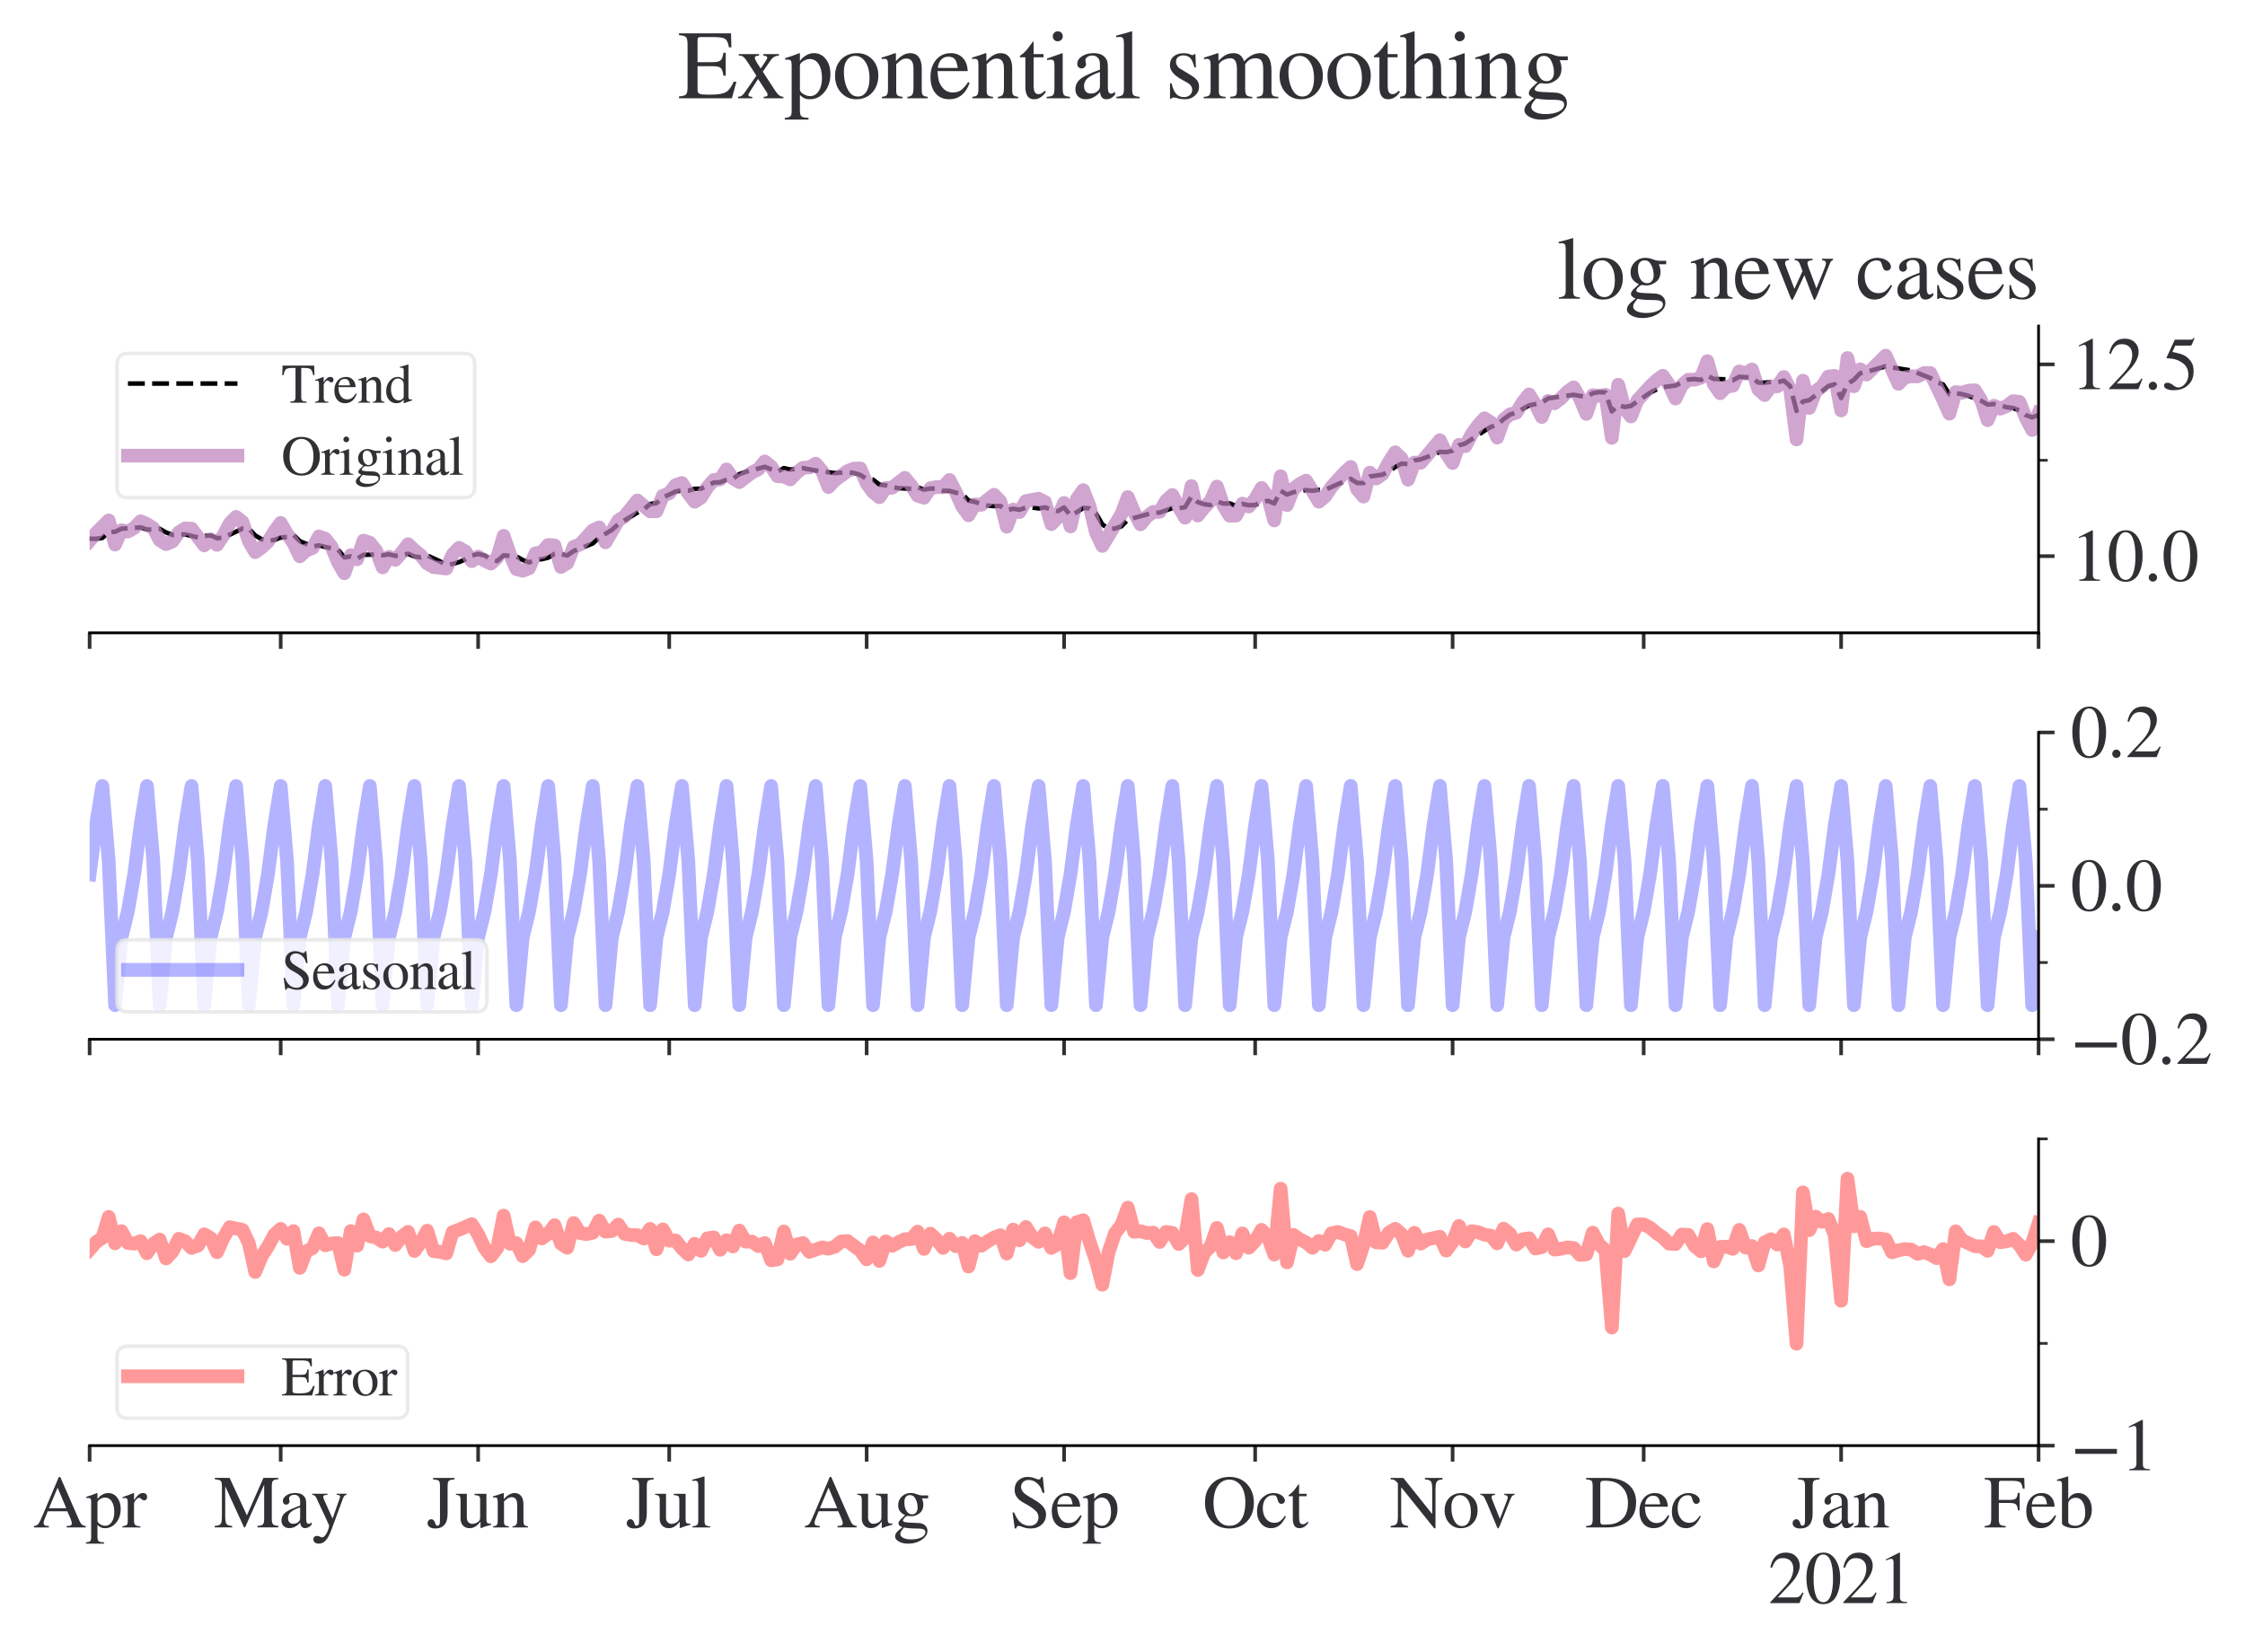 <?xml version="1.0" encoding="utf-8" standalone="no"?>
<!DOCTYPE svg PUBLIC "-//W3C//DTD SVG 1.1//EN"
  "http://www.w3.org/Graphics/SVG/1.1/DTD/svg11.dtd">
<svg xmlns:xlink="http://www.w3.org/1999/xlink" width="491.994pt" height="362.061pt" viewBox="0 0 491.994 362.061" xmlns="http://www.w3.org/2000/svg" version="1.1">
 <defs>
  <style type="text/css">*{stroke-linejoin: round; stroke-linecap: butt}</style>
 </defs>
 <g id="figure_1">
  <g id="patch_1">
   <path d="M 0 362.061 
L 491.994 362.061 
L 491.994 0 
L 0 0 
z
" style="fill: #ffffff"/>
  </g>
  <g id="axes_1">
   <g id="patch_2">
    <path d="M 19.64 138.714 
L 446.754 138.714 
L 446.754 71.468 
L 19.64 71.468 
z
" style="fill: #ffffff"/>
   </g>
   <g id="matplotlib.axis_1">
    <g id="xtick_1">
     <g id="line2d_1">
      <defs>
       <path id="m61937cfbc1" d="M 0 0 
L 0 3.5 
" style="stroke: #323034; stroke-width: 0.8"/>
      </defs>
      <g>
       <use xlink:href="#m61937cfbc1" x="19.64" y="138.714" style="fill: #323034; stroke: #323034; stroke-width: 0.8"/>
      </g>
     </g>
    </g>
    <g id="xtick_2">
     <g id="line2d_2">
      <g>
       <use xlink:href="#m61937cfbc1" x="61.514" y="138.714" style="fill: #323034; stroke: #323034; stroke-width: 0.8"/>
      </g>
     </g>
    </g>
    <g id="xtick_3">
     <g id="line2d_3">
      <g>
       <use xlink:href="#m61937cfbc1" x="104.784" y="138.714" style="fill: #323034; stroke: #323034; stroke-width: 0.8"/>
      </g>
     </g>
    </g>
    <g id="xtick_4">
     <g id="line2d_4">
      <g>
       <use xlink:href="#m61937cfbc1" x="146.658" y="138.714" style="fill: #323034; stroke: #323034; stroke-width: 0.8"/>
      </g>
     </g>
    </g>
    <g id="xtick_5">
     <g id="line2d_5">
      <g>
       <use xlink:href="#m61937cfbc1" x="189.927" y="138.714" style="fill: #323034; stroke: #323034; stroke-width: 0.8"/>
      </g>
     </g>
    </g>
    <g id="xtick_6">
     <g id="line2d_6">
      <g>
       <use xlink:href="#m61937cfbc1" x="233.197" y="138.714" style="fill: #323034; stroke: #323034; stroke-width: 0.8"/>
      </g>
     </g>
    </g>
    <g id="xtick_7">
     <g id="line2d_7">
      <g>
       <use xlink:href="#m61937cfbc1" x="275.071" y="138.714" style="fill: #323034; stroke: #323034; stroke-width: 0.8"/>
      </g>
     </g>
    </g>
    <g id="xtick_8">
     <g id="line2d_8">
      <g>
       <use xlink:href="#m61937cfbc1" x="318.341" y="138.714" style="fill: #323034; stroke: #323034; stroke-width: 0.8"/>
      </g>
     </g>
    </g>
    <g id="xtick_9">
     <g id="line2d_9">
      <g>
       <use xlink:href="#m61937cfbc1" x="360.214" y="138.714" style="fill: #323034; stroke: #323034; stroke-width: 0.8"/>
      </g>
     </g>
    </g>
    <g id="xtick_10">
     <g id="line2d_10">
      <g>
       <use xlink:href="#m61937cfbc1" x="403.484" y="138.714" style="fill: #323034; stroke: #323034; stroke-width: 0.8"/>
      </g>
     </g>
    </g>
    <g id="xtick_11">
     <g id="line2d_11">
      <g>
       <use xlink:href="#m61937cfbc1" x="446.754" y="138.714" style="fill: #323034; stroke: #323034; stroke-width: 0.8"/>
      </g>
     </g>
    </g>
   </g>
   <g id="matplotlib.axis_2">
    <g id="ytick_1">
     <g id="line2d_12">
      <defs>
       <path id="m32f0b4570e" d="M 0 0 
L 3.5 0 
" style="stroke: #323034; stroke-width: 0.8"/>
      </defs>
      <g>
       <use xlink:href="#m32f0b4570e" x="446.754" y="121.903" style="fill: #323034; stroke: #323034; stroke-width: 0.8"/>
      </g>
     </g>
     <g id="text_1">
      <!-- $\mathdefault{10.0}$ -->
      <g style="fill: #323034" transform="translate(453.754 127.366) scale(0.16 -0.16)">
       <defs>
        <path id="STIXGeneral-Regular-31" d="M 2522 0 
L 755 0 
L 755 96 
Q 1107 115 1235 227 
Q 1363 339 1363 608 
L 1363 3482 
Q 1363 3795 1171 3795 
Q 1082 3795 883 3718 
L 710 3654 
L 710 3744 
L 1856 4326 
L 1914 4307 
L 1914 486 
Q 1914 275 2042 185 
Q 2170 96 2522 96 
L 2522 0 
z
" transform="scale(0.016)"/>
        <path id="STIXGeneral-Regular-30" d="M 3046 2112 
Q 3046 1683 2963 1302 
Q 2880 922 2717 602 
Q 2554 282 2266 96 
Q 1978 -90 1600 -90 
Q 1210 -90 915 108 
Q 621 307 461 640 
Q 301 973 227 1350 
Q 154 1728 154 2150 
Q 154 2746 301 3222 
Q 448 3699 790 4012 
Q 1133 4326 1626 4326 
Q 2253 4326 2649 3712 
Q 3046 3098 3046 2112 
z
M 2432 2080 
Q 2432 3091 2217 3625 
Q 2003 4160 1587 4160 
Q 1190 4160 979 3622 
Q 768 3085 768 2106 
Q 768 1120 979 598 
Q 1190 77 1600 77 
Q 2003 77 2217 598 
Q 2432 1120 2432 2080 
z
" transform="scale(0.016)"/>
        <path id="STIXGeneral-Regular-2e" d="M 1158 275 
Q 1158 134 1052 32 
Q 947 -70 800 -70 
Q 653 -70 550 32 
Q 448 134 448 281 
Q 448 429 553 534 
Q 659 640 806 640 
Q 947 640 1052 531 
Q 1158 422 1158 275 
z
" transform="scale(0.016)"/>
       </defs>
       <use xlink:href="#STIXGeneral-Regular-31" transform="translate(0 0.406)"/>
       <use xlink:href="#STIXGeneral-Regular-30" transform="translate(50 0.406)"/>
       <use xlink:href="#STIXGeneral-Regular-2e" transform="translate(100 0.406)"/>
       <use xlink:href="#STIXGeneral-Regular-30" transform="translate(125 0.406)"/>
      </g>
     </g>
    </g>
    <g id="ytick_2">
     <g id="line2d_13">
      <g>
       <use xlink:href="#m32f0b4570e" x="446.754" y="79.873" style="fill: #323034; stroke: #323034; stroke-width: 0.8"/>
      </g>
     </g>
     <g id="text_2">
      <!-- $\mathdefault{12.5}$ -->
      <g style="fill: #323034" transform="translate(453.754 85.337) scale(0.16 -0.16)">
       <defs>
        <path id="STIXGeneral-Regular-32" d="M 3034 877 
L 2688 0 
L 186 0 
L 186 77 
L 1325 1286 
Q 1773 1754 1965 2144 
Q 2157 2534 2157 2950 
Q 2157 3379 1920 3616 
Q 1683 3853 1267 3853 
Q 922 3853 720 3673 
Q 518 3494 326 3021 
L 192 3053 
Q 301 3648 630 3987 
Q 960 4326 1523 4326 
Q 2054 4326 2380 4006 
Q 2707 3686 2707 3200 
Q 2707 2477 1888 1613 
L 832 486 
L 2330 486 
Q 2541 486 2665 569 
Q 2790 653 2944 915 
L 3034 877 
z
" transform="scale(0.016)"/>
        <path id="STIXGeneral-Regular-35" d="M 2803 4358 
L 2573 3814 
Q 2534 3731 2400 3731 
L 1158 3731 
L 902 3187 
Q 1606 3053 1920 2896 
Q 2234 2739 2502 2368 
Q 2726 2061 2726 1555 
Q 2726 1094 2576 780 
Q 2426 467 2099 224 
Q 1664 -90 1011 -90 
Q 646 -90 422 19 
Q 198 128 198 307 
Q 198 550 486 550 
Q 717 550 960 352 
Q 1210 147 1414 147 
Q 1747 147 2012 480 
Q 2278 813 2278 1229 
Q 2278 1843 1850 2189 
Q 1293 2637 486 2637 
Q 410 2637 410 2688 
L 416 2720 
L 1114 4237 
L 2438 4237 
Q 2547 4237 2608 4269 
Q 2669 4301 2746 4403 
L 2803 4358 
z
" transform="scale(0.016)"/>
       </defs>
       <use xlink:href="#STIXGeneral-Regular-31" transform="translate(0 0.203)"/>
       <use xlink:href="#STIXGeneral-Regular-32" transform="translate(50 0.203)"/>
       <use xlink:href="#STIXGeneral-Regular-2e" transform="translate(100 0.203)"/>
       <use xlink:href="#STIXGeneral-Regular-35" transform="translate(125 0.203)"/>
      </g>
     </g>
    </g>
    <g id="ytick_3">
     <g id="line2d_14">
      <defs>
       <path id="m7efe9d8014" d="M 0 0 
L 2 0 
" style="stroke: #323034; stroke-width: 0.6"/>
      </defs>
      <g>
       <use xlink:href="#m7efe9d8014" x="446.754" y="100.888" style="fill: #323034; stroke: #323034; stroke-width: 0.6"/>
      </g>
     </g>
    </g>
   </g>
   <g id="line2d_15">
    <path d="M 19.64 118.083 
L 21.036 118.107 
L 22.432 117.91 
L 23.827 116.598 
L 25.223 116.564 
L 26.619 115.897 
L 30.806 115.592 
L 32.202 116.06 
L 33.598 116.088 
L 34.994 115.905 
L 36.39 116.707 
L 37.785 117.236 
L 39.181 117.133 
L 40.577 117.147 
L 43.369 117.792 
L 44.764 117.495 
L 46.16 117.362 
L 47.556 117.958 
L 48.952 117.87 
L 53.139 115.866 
L 54.535 115.857 
L 55.931 117.366 
L 57.327 118.194 
L 58.722 118.573 
L 60.118 118.362 
L 61.514 117.815 
L 62.91 117.734 
L 64.305 117.235 
L 65.701 118.621 
L 68.493 119.782 
L 69.889 119.555 
L 72.68 120.211 
L 74.076 120.488 
L 75.472 122.172 
L 76.868 121.96 
L 78.263 122.467 
L 79.659 121.618 
L 82.451 121.534 
L 83.847 121.715 
L 85.242 121.503 
L 86.638 121.835 
L 88.034 121.743 
L 89.43 121.379 
L 90.826 121.977 
L 92.221 122.162 
L 93.617 121.743 
L 96.409 123.037 
L 97.805 123.857 
L 99.2 123.612 
L 100.596 123.206 
L 101.992 122.598 
L 103.388 121.782 
L 104.784 121.426 
L 106.179 121.751 
L 107.575 122.542 
L 108.971 122.974 
L 110.367 121.735 
L 113.158 121.953 
L 114.554 122.742 
L 115.95 123.275 
L 117.346 122.665 
L 118.742 122.575 
L 120.137 122.232 
L 121.533 121.4 
L 122.929 121.459 
L 124.325 121.75 
L 125.721 120.776 
L 129.908 119.123 
L 131.304 117.834 
L 134.095 116.152 
L 135.491 114.889 
L 139.679 112.374 
L 141.074 111.682 
L 142.47 110.472 
L 143.866 110.279 
L 145.262 109.076 
L 148.053 107.735 
L 149.449 107.469 
L 150.845 107.557 
L 152.241 107.145 
L 153.636 107.116 
L 156.428 105.767 
L 157.824 105.699 
L 159.22 105.163 
L 160.615 104.953 
L 162.011 103.934 
L 164.803 102.959 
L 166.199 102.71 
L 167.594 102.323 
L 170.386 103.418 
L 171.782 102.605 
L 173.178 102.916 
L 175.969 102.62 
L 178.761 103.131 
L 181.552 103.519 
L 182.948 103.693 
L 185.74 103.515 
L 187.136 103.664 
L 188.531 104.09 
L 189.927 105.012 
L 191.323 105.132 
L 192.719 106.228 
L 194.115 106.387 
L 195.51 106.78 
L 196.906 107.006 
L 199.698 107.143 
L 201.094 106.803 
L 202.489 107.326 
L 203.885 107.083 
L 205.281 107.118 
L 206.677 107.58 
L 208.073 107.592 
L 209.468 107.989 
L 210.864 108.234 
L 212.26 109.725 
L 213.656 110.001 
L 215.052 110.519 
L 216.447 110.823 
L 217.843 110.934 
L 219.239 110.905 
L 220.635 111.811 
L 222.031 111.518 
L 223.426 111.738 
L 224.822 111.251 
L 226.218 111.235 
L 227.614 111.447 
L 229.01 111.215 
L 230.405 111.713 
L 231.801 112.041 
L 233.197 111.239 
L 234.593 113.014 
L 235.989 112.266 
L 237.384 111.332 
L 238.78 111.433 
L 240.176 112.51 
L 241.572 114.948 
L 242.967 115.865 
L 244.363 115.846 
L 245.759 115.364 
L 247.155 113.902 
L 251.342 112.764 
L 252.738 112.338 
L 254.134 112.362 
L 256.925 111.37 
L 258.321 111.426 
L 259.717 111.156 
L 261.113 108.855 
L 262.509 110.076 
L 263.904 110.527 
L 265.3 110.703 
L 266.696 109.926 
L 268.092 110.38 
L 269.488 110.345 
L 270.883 110.893 
L 272.279 110.458 
L 273.675 110.738 
L 275.071 110.701 
L 276.467 110.075 
L 277.862 109.768 
L 279.258 110.366 
L 280.654 107.573 
L 282.05 108.403 
L 283.446 107.894 
L 284.841 107.583 
L 286.237 107.43 
L 287.633 107.564 
L 289.029 107.37 
L 290.425 107.373 
L 293.216 106.103 
L 296.008 104.959 
L 297.404 105.864 
L 298.799 105.887 
L 300.195 104.447 
L 302.987 104.028 
L 304.383 103.307 
L 305.778 102.347 
L 307.174 101.62 
L 308.57 101.727 
L 309.966 100.937 
L 311.362 100.675 
L 314.153 99.674 
L 315.549 99.042 
L 316.945 99.117 
L 318.341 98.789 
L 319.736 97.622 
L 321.132 97.2 
L 325.319 94.416 
L 326.715 93.576 
L 328.111 93.115 
L 329.507 91.893 
L 330.903 90.886 
L 332.298 90.411 
L 335.09 88.87 
L 337.882 88.283 
L 339.277 87.322 
L 344.861 86.538 
L 347.652 87.013 
L 349.048 86.189 
L 350.444 85.948 
L 351.84 86.027 
L 353.235 90.195 
L 354.631 88.783 
L 356.027 89.211 
L 357.423 88.969 
L 361.61 86.081 
L 363.006 85.379 
L 364.402 84.867 
L 367.193 84.501 
L 369.985 83.186 
L 371.381 83.079 
L 372.777 83.271 
L 374.172 82.341 
L 375.568 83.056 
L 378.36 83.158 
L 379.756 83.355 
L 381.151 82.592 
L 383.943 82.77 
L 385.339 83.872 
L 386.735 83.875 
L 388.13 83.717 
L 389.526 83.832 
L 390.922 83.431 
L 392.318 84.653 
L 393.714 90.064 
L 395.109 88.003 
L 396.505 87.704 
L 397.901 86.647 
L 399.297 85.752 
L 400.693 84.618 
L 402.088 84.224 
L 403.484 87.249 
L 404.88 84.146 
L 406.276 83.262 
L 407.672 81.809 
L 409.067 81.528 
L 413.255 80.281 
L 416.046 80.763 
L 418.838 81.208 
L 423.025 82.856 
L 424.421 83.766 
L 425.817 84.272 
L 427.213 86.403 
L 428.608 86.192 
L 430.004 86.403 
L 431.4 86.775 
L 434.192 87.865 
L 435.587 88.684 
L 436.983 88.556 
L 439.775 89.253 
L 441.171 89.449 
L 442.566 89.959 
L 443.962 90.995 
L 445.358 91.483 
L 446.754 90.948 
L 446.754 90.948 
" clip-path="url(#pa2fc87cb1a)" style="fill: none; stroke-dasharray: 3.7,1.6; stroke-dashoffset: 0; stroke: #000000"/>
   </g>
   <g id="line2d_16">
    <path d="M 19.64 118.524 
L 21.036 116.868 
L 23.827 114.07 
L 25.223 119.365 
L 26.619 116.203 
L 28.015 116.521 
L 29.411 115.718 
L 30.806 114.262 
L 32.202 114.867 
L 33.598 115.771 
L 34.994 118.391 
L 36.39 119.264 
L 37.785 118.673 
L 39.181 116.69 
L 40.577 115.828 
L 41.973 115.884 
L 44.764 119.551 
L 46.16 118.236 
L 47.556 119.432 
L 48.952 117.377 
L 50.348 114.716 
L 51.743 113.301 
L 53.139 114.404 
L 54.535 118.646 
L 55.931 121.032 
L 57.327 120.009 
L 58.722 118.759 
L 60.118 116.51 
L 61.514 114.619 
L 62.91 117.006 
L 64.305 119.024 
L 65.701 121.952 
L 67.097 120.667 
L 68.493 120.108 
L 69.889 117.585 
L 71.284 118.081 
L 72.68 119.863 
L 74.076 123.261 
L 75.472 125.654 
L 76.868 121.695 
L 78.263 122.589 
L 79.659 118.504 
L 81.055 118.962 
L 82.451 120.701 
L 83.847 124.375 
L 85.242 122.056 
L 86.638 122.723 
L 88.034 121.124 
L 89.43 119.288 
L 90.826 120.601 
L 92.221 121.719 
L 93.617 123.499 
L 95.013 124.299 
L 97.805 124.616 
L 99.2 121.536 
L 100.596 120.08 
L 101.992 120.888 
L 103.388 123.001 
L 104.784 122.002 
L 106.179 122.873 
L 107.575 123.536 
L 108.971 122.219 
L 110.367 117.448 
L 111.763 121.533 
L 113.158 124.731 
L 114.554 125.104 
L 115.95 124.561 
L 117.346 121.284 
L 118.742 121.029 
L 120.137 119.445 
L 121.533 119.551 
L 122.929 124.273 
L 124.325 123.427 
L 125.721 119.851 
L 127.116 119.339 
L 129.908 116.247 
L 131.304 115.61 
L 132.7 118.871 
L 135.491 114.088 
L 136.887 113.188 
L 139.679 109.696 
L 142.47 112.08 
L 143.866 112.085 
L 145.262 108.671 
L 146.658 108.129 
L 148.053 106.348 
L 149.449 105.873 
L 150.845 108.119 
L 152.241 109.979 
L 153.636 109.048 
L 155.032 106.801 
L 156.428 105.209 
L 157.824 105.087 
L 159.22 102.895 
L 160.615 104.855 
L 162.011 105.682 
L 164.803 103.555 
L 166.199 102.867 
L 167.594 101.151 
L 168.99 102.244 
L 170.386 104.383 
L 171.782 104.43 
L 173.178 105.087 
L 174.573 103.638 
L 175.969 102.527 
L 177.365 102.463 
L 178.761 101.638 
L 180.157 103.257 
L 181.552 106.759 
L 182.948 105.287 
L 185.74 103.255 
L 187.136 102.719 
L 188.531 102.685 
L 189.927 105.969 
L 191.323 107.856 
L 192.719 108.989 
L 194.115 106.968 
L 195.51 106.913 
L 198.302 104.735 
L 199.698 106.445 
L 201.094 108.64 
L 202.489 109.099 
L 203.885 107.028 
L 205.281 106.741 
L 206.677 106.808 
L 208.073 105.203 
L 209.468 107.873 
L 210.864 110.997 
L 212.26 112.947 
L 213.656 110.565 
L 215.052 110.651 
L 217.843 108.455 
L 219.239 109.882 
L 220.635 115.45 
L 222.031 111.703 
L 223.426 112.241 
L 224.822 109.837 
L 227.614 109.318 
L 229.01 110.039 
L 230.405 114.889 
L 231.801 113.418 
L 233.197 110.251 
L 234.593 115.392 
L 235.989 109.378 
L 237.384 107.429 
L 238.78 110.951 
L 240.176 116.71 
L 241.572 119.662 
L 245.759 112.708 
L 247.155 108.959 
L 248.551 112.253 
L 249.946 114.932 
L 251.342 113.234 
L 252.738 112.205 
L 254.134 112.183 
L 255.53 109.777 
L 256.925 108.499 
L 258.321 111.128 
L 259.717 113.478 
L 261.113 106.533 
L 262.509 113.006 
L 263.904 111.233 
L 265.3 109.816 
L 266.696 106.647 
L 268.092 110.776 
L 269.488 113.048 
L 270.883 113.02 
L 272.279 110.386 
L 273.675 111.029 
L 275.071 109.37 
L 276.467 106.958 
L 277.862 108.885 
L 279.258 114.087 
L 280.654 104.393 
L 282.05 110.71 
L 283.446 107.136 
L 284.841 106.101 
L 286.237 105.349 
L 289.029 109.973 
L 290.425 108.801 
L 291.82 106.705 
L 294.612 103.619 
L 296.008 102.353 
L 297.404 107.217 
L 298.799 108.848 
L 300.195 103.597 
L 301.591 104.89 
L 302.987 103.908 
L 304.383 101.275 
L 305.778 99.141 
L 307.174 100.52 
L 308.57 105.136 
L 309.966 101.386 
L 311.362 101.442 
L 315.549 96.49 
L 316.945 99.358 
L 318.341 101.486 
L 319.736 97.507 
L 321.132 97.794 
L 322.528 95.162 
L 323.924 93.215 
L 325.319 91.696 
L 326.715 92.592 
L 328.111 95.918 
L 329.507 92 
L 330.903 90.849 
L 332.298 90.45 
L 333.694 88.187 
L 335.09 86.447 
L 336.486 88.668 
L 337.882 91.399 
L 339.277 87.89 
L 340.673 88.396 
L 342.069 87.323 
L 343.465 85.899 
L 344.861 84.911 
L 346.256 87.357 
L 347.652 90.716 
L 349.048 86.621 
L 350.444 86.787 
L 351.84 86.531 
L 353.235 95.972 
L 354.631 84.331 
L 356.027 89.494 
L 357.423 91.283 
L 358.819 87.78 
L 361.61 84.717 
L 363.006 83.386 
L 364.402 82.365 
L 365.798 84.342 
L 367.193 87.358 
L 368.589 84.439 
L 369.985 83.234 
L 371.381 83.234 
L 372.777 82.781 
L 374.172 79.157 
L 375.568 84.193 
L 376.964 86.197 
L 378.36 84.741 
L 379.756 84.552 
L 381.151 81.415 
L 382.547 81.911 
L 383.943 80.984 
L 385.339 85.335 
L 386.735 86.594 
L 388.13 84.688 
L 389.526 84.678 
L 390.922 82.629 
L 392.318 85.369 
L 393.714 96.312 
L 395.109 83.454 
L 396.505 89.419 
L 397.901 85.765 
L 399.297 84.728 
L 400.693 82.542 
L 402.088 82.39 
L 403.484 89.963 
L 404.88 78.475 
L 406.276 84.666 
L 407.672 80.941 
L 409.067 82.102 
L 413.255 77.955 
L 416.046 84.132 
L 417.442 82.737 
L 418.838 82.467 
L 420.234 82.515 
L 421.629 81.783 
L 423.025 81.76 
L 425.817 87.538 
L 427.213 90.676 
L 428.608 85.95 
L 430.004 86.081 
L 431.4 85.635 
L 432.796 85.539 
L 434.192 87.754 
L 435.587 92.099 
L 436.983 88.93 
L 438.379 89.58 
L 439.775 89.017 
L 441.171 87.93 
L 442.566 88.088 
L 443.962 91.573 
L 445.358 94.259 
L 446.754 90.619 
L 446.754 90.619 
" clip-path="url(#pa2fc87cb1a)" style="fill: none; stroke: #bc80bd; stroke-opacity: 0.7; stroke-width: 3; stroke-linecap: square"/>
   </g>
   <g id="patch_3">
    <path d="M 446.754 138.714 
L 446.754 71.468 
" style="fill: none; stroke: #000000; stroke-width: 0.6; stroke-linejoin: miter; stroke-linecap: square"/>
   </g>
   <g id="patch_4">
    <path d="M 19.64 138.714 
L 446.754 138.714 
" style="fill: none; stroke: #000000; stroke-width: 0.6; stroke-linejoin: miter; stroke-linecap: square"/>
   </g>
   <g id="text_3">
    <!-- log new cases -->
    <g style="fill: #323034" transform="translate(341.221 65.468) scale(0.19 -0.19)">
     <defs>
      <path id="STIXGeneral-Regular-6c" d="M 1645 0 
L 134 0 
L 134 96 
Q 435 122 531 221 
Q 627 320 627 589 
L 627 3590 
Q 627 3821 569 3910 
Q 512 4000 358 4000 
Q 224 4000 122 3987 
L 122 4090 
Q 730 4237 1133 4371 
L 1165 4346 
L 1165 557 
Q 1165 288 1254 201 
Q 1344 115 1645 96 
L 1645 0 
z
" transform="scale(0.016)"/>
      <path id="STIXGeneral-Regular-6f" d="M 3008 1478 
Q 3008 806 2608 371 
Q 2208 -64 1568 -64 
Q 979 -64 582 368 
Q 186 800 186 1459 
Q 186 2125 582 2534 
Q 979 2944 1626 2944 
Q 2221 2944 2614 2537 
Q 3008 2131 3008 1478 
z
M 2432 1306 
Q 2432 2035 2112 2445 
Q 1856 2765 1504 2765 
Q 1171 2765 966 2493 
Q 762 2221 762 1747 
Q 762 928 1101 435 
Q 1318 115 1677 115 
Q 2029 115 2230 432 
Q 2432 749 2432 1306 
z
" transform="scale(0.016)"/>
      <path id="STIXGeneral-Regular-67" d="M 3008 2483 
L 2477 2483 
Q 2598 2208 2598 1946 
Q 2598 1453 2265 1203 
Q 1933 954 1600 954 
Q 1530 954 1357 973 
L 1235 986 
Q 1107 947 979 812 
Q 851 678 851 582 
Q 851 435 1350 410 
L 2176 371 
Q 2528 358 2739 172 
Q 2950 -13 2950 -314 
Q 2950 -685 2566 -986 
Q 2035 -1395 1286 -1395 
Q 826 -1395 502 -1212 
Q 179 -1030 179 -774 
Q 179 -595 320 -419 
Q 461 -243 806 6 
Q 602 102 534 172 
Q 467 243 467 346 
Q 467 531 762 787 
Q 909 915 1037 1043 
Q 717 1203 579 1401 
Q 442 1600 442 1901 
Q 442 2336 752 2640 
Q 1062 2944 1510 2944 
Q 1766 2944 2022 2848 
L 2163 2797 
Q 2349 2733 2515 2733 
L 3008 2733 
L 3008 2483 
z
M 973 2163 
L 973 2144 
Q 973 1683 1155 1398 
Q 1338 1114 1632 1114 
Q 1850 1114 1978 1270 
Q 2106 1427 2106 1690 
Q 2106 2112 1914 2464 
Q 1754 2765 1446 2765 
Q 1222 2765 1097 2605 
Q 973 2445 973 2163 
z
M 2771 -410 
Q 2771 -230 2595 -163 
Q 2419 -96 1978 -96 
Q 1344 -96 941 -13 
Q 749 -243 688 -348 
Q 627 -454 627 -563 
Q 627 -774 880 -902 
Q 1133 -1030 1555 -1030 
Q 2099 -1030 2435 -860 
Q 2771 -691 2771 -410 
z
" transform="scale(0.016)"/>
      <path id="STIXGeneral-Regular-20" transform="scale(0.016)"/>
      <path id="STIXGeneral-Regular-6e" d="M 3104 0 
L 1773 0 
L 1779 96 
Q 2016 115 2096 233 
Q 2176 352 2176 672 
L 2176 1946 
Q 2176 2592 1709 2592 
Q 1549 2592 1408 2515 
Q 1267 2438 1050 2227 
L 1050 461 
Q 1050 269 1136 192 
Q 1222 115 1466 96 
L 1466 0 
L 115 0 
L 115 96 
Q 358 115 435 214 
Q 512 314 512 602 
L 512 2157 
Q 512 2394 467 2483 
Q 422 2573 288 2573 
Q 160 2573 102 2547 
L 102 2656 
Q 550 2784 979 2944 
L 1030 2925 
L 1030 2426 
L 1037 2426 
Q 1491 2944 1958 2944 
Q 2323 2944 2518 2688 
Q 2714 2432 2714 1958 
L 2714 544 
Q 2714 288 2790 205 
Q 2867 122 3104 96 
L 3104 0 
z
" transform="scale(0.016)"/>
      <path id="STIXGeneral-Regular-65" d="M 2611 1050 
L 2714 1005 
Q 2330 -64 1376 -64 
Q 813 -64 486 329 
Q 160 723 160 1389 
Q 160 2074 525 2509 
Q 890 2944 1485 2944 
Q 2061 2944 2374 2502 
Q 2560 2246 2592 1773 
L 621 1773 
Q 646 1370 700 1158 
Q 755 947 915 730 
Q 1184 378 1626 378 
Q 1939 378 2153 531 
Q 2368 685 2611 1050 
z
M 634 1978 
L 1939 1978 
Q 1882 2381 1750 2547 
Q 1619 2714 1312 2714 
Q 1043 2714 864 2525 
Q 685 2336 634 1978 
z
" transform="scale(0.016)"/>
      <path id="STIXGeneral-Regular-77" d="M 4442 2880 
L 4442 2784 
Q 4346 2752 4301 2691 
Q 4256 2630 4179 2438 
L 3296 224 
Q 3168 -90 3117 -90 
Q 3085 -90 3062 -48 
Q 3040 -6 2963 186 
L 2381 1696 
L 1664 160 
Q 1549 -90 1504 -90 
Q 1446 -90 1338 192 
L 474 2381 
Q 378 2630 314 2700 
Q 250 2771 134 2784 
L 134 2880 
L 1286 2880 
L 1286 2784 
Q 1120 2765 1056 2720 
Q 992 2675 992 2573 
Q 992 2477 1030 2381 
L 1664 710 
L 2246 1984 
L 2118 2342 
Q 2029 2598 1942 2681 
Q 1856 2765 1677 2784 
L 1677 2880 
L 2976 2880 
L 2976 2784 
Q 2752 2752 2678 2707 
Q 2605 2662 2605 2560 
Q 2605 2458 2714 2176 
L 3251 742 
L 3827 2163 
Q 3936 2432 3936 2592 
Q 3936 2669 3875 2710 
Q 3814 2752 3654 2784 
L 3654 2880 
L 4442 2880 
z
" transform="scale(0.016)"/>
      <path id="STIXGeneral-Regular-63" d="M 2547 998 
L 2637 941 
Q 2362 403 2112 205 
Q 1786 -64 1376 -64 
Q 845 -64 502 336 
Q 160 736 160 1357 
Q 160 2170 698 2618 
Q 1094 2944 1562 2944 
Q 1965 2944 2256 2749 
Q 2547 2554 2547 2285 
Q 2547 2176 2457 2096 
Q 2368 2016 2246 2016 
Q 2022 2016 1939 2310 
L 1901 2451 
Q 1850 2630 1773 2694 
Q 1696 2758 1523 2758 
Q 1133 2758 893 2451 
Q 653 2144 653 1645 
Q 653 1094 928 745 
Q 1203 397 1645 397 
Q 1920 397 2118 528 
Q 2317 659 2547 998 
z
" transform="scale(0.016)"/>
      <path id="STIXGeneral-Regular-61" d="M 2829 422 
L 2829 243 
Q 2586 -64 2253 -64 
Q 1888 -64 1843 403 
L 1837 403 
Q 1427 -64 909 -64 
Q 608 -64 422 112 
Q 237 288 237 602 
Q 237 1050 685 1350 
Q 992 1555 1837 1869 
L 1837 2214 
Q 1837 2502 1699 2646 
Q 1562 2790 1338 2790 
Q 1146 2790 1018 2697 
Q 890 2605 890 2477 
Q 890 2419 909 2348 
Q 928 2278 928 2208 
Q 928 2112 841 2029 
Q 755 1946 634 1946 
Q 525 1946 441 2029 
Q 358 2112 358 2240 
Q 358 2547 685 2752 
Q 986 2944 1421 2944 
Q 1939 2944 2176 2656 
Q 2291 2522 2323 2384 
Q 2355 2246 2355 1946 
L 2355 723 
Q 2355 301 2554 301 
Q 2682 301 2829 422 
z
M 1837 813 
L 1837 1715 
Q 1248 1510 1018 1293 
Q 800 1094 800 800 
Q 800 557 921 432 
Q 1043 307 1242 307 
Q 1453 307 1613 410 
Q 1747 506 1792 589 
Q 1837 672 1837 813 
z
" transform="scale(0.016)"/>
      <path id="STIXGeneral-Regular-73" d="M 998 1926 
L 1664 1523 
Q 1984 1331 2105 1164 
Q 2227 998 2227 736 
Q 2227 416 1961 176 
Q 1696 -64 1331 -64 
Q 1030 -64 864 -6 
Q 691 51 570 51 
Q 461 51 416 -26 
L 333 -26 
L 333 979 
L 435 979 
Q 538 512 730 294 
Q 922 77 1248 77 
Q 1485 77 1632 211 
Q 1779 346 1779 550 
Q 1779 845 1440 1030 
L 1094 1222 
Q 326 1651 326 2150 
Q 326 2522 566 2730 
Q 806 2938 1210 2938 
Q 1491 2938 1638 2867 
Q 1754 2816 1818 2816 
Q 1862 2816 1920 2880 
L 1990 2880 
L 2022 2010 
L 1926 2010 
Q 1818 2445 1654 2621 
Q 1491 2797 1203 2797 
Q 986 2797 854 2688 
Q 723 2579 723 2362 
Q 723 2253 796 2128 
Q 870 2003 998 1926 
z
" transform="scale(0.016)"/>
     </defs>
     <use xlink:href="#STIXGeneral-Regular-6c"/>
     <use xlink:href="#STIXGeneral-Regular-6f" x="27.8"/>
     <use xlink:href="#STIXGeneral-Regular-67" x="77.8"/>
     <use xlink:href="#STIXGeneral-Regular-20" x="127.8"/>
     <use xlink:href="#STIXGeneral-Regular-6e" x="152.8"/>
     <use xlink:href="#STIXGeneral-Regular-65" x="202.8"/>
     <use xlink:href="#STIXGeneral-Regular-77" x="247.2"/>
     <use xlink:href="#STIXGeneral-Regular-20" x="319.4"/>
     <use xlink:href="#STIXGeneral-Regular-63" x="344.4"/>
     <use xlink:href="#STIXGeneral-Regular-61" x="388.8"/>
     <use xlink:href="#STIXGeneral-Regular-73" x="433.2"/>
     <use xlink:href="#STIXGeneral-Regular-65" x="472.1"/>
     <use xlink:href="#STIXGeneral-Regular-73" x="516.5"/>
    </g>
   </g>
   <g id="legend_1">
    <g id="patch_5">
     <path d="M 28.04 109.088 
L 101.636 109.088 
Q 104.036 109.088 104.036 106.688 
L 104.036 79.868 
Q 104.036 77.468 101.636 77.468 
L 28.04 77.468 
Q 25.64 77.468 25.64 79.868 
L 25.64 106.688 
Q 25.64 109.088 28.04 109.088 
z
" style="fill: #ffffff; opacity: 0.8; stroke: #e6e6e6; stroke-width: 0.8; stroke-linejoin: miter"/>
    </g>
    <g id="line2d_17">
     <path d="M 28.04 84.067 
L 40.04 84.067 
L 52.04 84.067 
" style="fill: none; stroke-dasharray: 3.7,1.6; stroke-dashoffset: 0; stroke: #000000"/>
    </g>
    <g id="text_4">
     <!-- Trend -->
     <g style="fill: #323034" transform="translate(61.64 88.267) scale(0.12 -0.12)">
      <defs>
       <path id="STIXGeneral-Regular-54" d="M 3795 3149 
L 3642 3149 
Q 3539 3674 3353 3821 
Q 3168 3968 2656 3968 
L 2278 3968 
L 2278 710 
Q 2278 346 2387 243 
Q 2496 141 2893 122 
L 2893 0 
L 1024 0 
L 1024 122 
Q 1427 147 1526 256 
Q 1626 365 1626 787 
L 1626 3968 
L 1242 3968 
Q 723 3968 540 3817 
Q 358 3667 262 3149 
L 109 3149 
L 154 4237 
L 3750 4237 
L 3795 3149 
z
" transform="scale(0.016)"/>
       <path id="STIXGeneral-Regular-72" d="M 1024 2931 
L 1024 2342 
Q 1267 2688 1430 2816 
Q 1594 2944 1792 2944 
Q 1958 2944 2051 2854 
Q 2144 2765 2144 2605 
Q 2144 2470 2077 2393 
Q 2010 2317 1894 2317 
Q 1773 2317 1638 2445 
Q 1536 2541 1472 2541 
Q 1338 2541 1181 2355 
Q 1024 2170 1024 2016 
L 1024 576 
Q 1024 301 1133 205 
Q 1242 109 1568 96 
L 1568 0 
L 32 0 
L 32 96 
Q 339 154 412 224 
Q 486 294 486 538 
L 486 2138 
Q 486 2349 438 2435 
Q 390 2522 269 2522 
Q 166 2522 45 2496 
L 45 2598 
Q 448 2726 992 2944 
L 1024 2931 
z
" transform="scale(0.016)"/>
       <path id="STIXGeneral-Regular-64" d="M 3142 269 
L 2202 -64 
L 2176 -45 
L 2176 365 
Q 1869 -64 1357 -64 
Q 826 -64 499 317 
Q 173 698 173 1312 
Q 173 1990 563 2467 
Q 954 2944 1504 2944 
Q 1850 2944 2176 2669 
L 2176 3667 
Q 2176 3866 2118 3930 
Q 2061 3994 1882 3994 
Q 1792 3994 1741 3987 
L 1741 4090 
Q 2323 4243 2682 4371 
L 2714 4358 
L 2714 730 
Q 2714 506 2768 435 
Q 2822 365 2995 365 
Q 3034 365 3142 371 
L 3142 269 
z
M 2176 653 
L 2176 2125 
Q 2176 2381 1981 2573 
Q 1786 2765 1523 2765 
Q 1158 2765 940 2438 
Q 723 2112 723 1568 
Q 723 979 963 624 
Q 1203 269 1606 269 
Q 1907 269 2080 474 
Q 2176 582 2176 653 
z
" transform="scale(0.016)"/>
      </defs>
      <use xlink:href="#STIXGeneral-Regular-54"/>
      <use xlink:href="#STIXGeneral-Regular-72" x="61.1"/>
      <use xlink:href="#STIXGeneral-Regular-65" x="94.4"/>
      <use xlink:href="#STIXGeneral-Regular-6e" x="138.8"/>
      <use xlink:href="#STIXGeneral-Regular-64" x="188.8"/>
     </g>
    </g>
    <g id="line2d_18">
     <path d="M 28.04 99.872 
L 40.04 99.872 
L 52.04 99.872 
" style="fill: none; stroke: #bc80bd; stroke-opacity: 0.7; stroke-width: 3; stroke-linecap: square"/>
    </g>
    <g id="text_5">
     <!-- Original -->
     <g style="fill: #323034" transform="translate(61.64 104.072) scale(0.12 -0.12)">
      <defs>
       <path id="STIXGeneral-Regular-4f" d="M 4403 2118 
Q 4403 1133 3820 521 
Q 3238 -90 2310 -90 
Q 1376 -90 797 524 
Q 218 1139 218 2138 
Q 218 3110 797 3718 
Q 1376 4326 2310 4326 
Q 3245 4326 3824 3702 
Q 4403 3078 4403 2118 
z
M 3674 2157 
Q 3674 2701 3520 3133 
Q 3366 3565 3091 3795 
Q 2733 4096 2304 4096 
Q 1760 4096 1389 3667 
Q 1184 3437 1065 3011 
Q 947 2586 947 2125 
Q 947 960 1523 429 
Q 1837 141 2317 141 
Q 2816 141 3142 448 
Q 3674 960 3674 2157 
z
" transform="scale(0.016)"/>
       <path id="STIXGeneral-Regular-69" d="M 1152 4045 
Q 1152 3904 1056 3811 
Q 960 3718 819 3718 
Q 685 3718 592 3811 
Q 499 3904 499 4045 
Q 499 4179 595 4275 
Q 691 4371 826 4371 
Q 966 4371 1059 4275 
Q 1152 4179 1152 4045 
z
M 1619 0 
L 102 0 
L 102 96 
Q 435 115 521 211 
Q 608 307 608 666 
L 608 2118 
Q 608 2342 563 2432 
Q 518 2522 397 2522 
Q 243 2522 128 2490 
L 128 2592 
L 1120 2944 
L 1146 2918 
L 1146 672 
Q 1146 314 1226 218 
Q 1306 122 1619 96 
L 1619 0 
z
" transform="scale(0.016)"/>
      </defs>
      <use xlink:href="#STIXGeneral-Regular-4f"/>
      <use xlink:href="#STIXGeneral-Regular-72" x="72.2"/>
      <use xlink:href="#STIXGeneral-Regular-69" x="105.5"/>
      <use xlink:href="#STIXGeneral-Regular-67" x="133.3"/>
      <use xlink:href="#STIXGeneral-Regular-69" x="183.3"/>
      <use xlink:href="#STIXGeneral-Regular-6e" x="211.1"/>
      <use xlink:href="#STIXGeneral-Regular-61" x="261.1"/>
      <use xlink:href="#STIXGeneral-Regular-6c" x="305.5"/>
     </g>
    </g>
   </g>
  </g>
  <g id="axes_2">
   <g id="patch_6">
    <path d="M 19.64 227.795 
L 446.754 227.795 
L 446.754 160.548 
L 19.64 160.548 
z
" style="fill: #ffffff"/>
   </g>
   <g id="matplotlib.axis_3">
    <g id="xtick_12">
     <g id="line2d_19">
      <g>
       <use xlink:href="#m61937cfbc1" x="19.64" y="227.795" style="fill: #323034; stroke: #323034; stroke-width: 0.8"/>
      </g>
     </g>
    </g>
    <g id="xtick_13">
     <g id="line2d_20">
      <g>
       <use xlink:href="#m61937cfbc1" x="61.514" y="227.795" style="fill: #323034; stroke: #323034; stroke-width: 0.8"/>
      </g>
     </g>
    </g>
    <g id="xtick_14">
     <g id="line2d_21">
      <g>
       <use xlink:href="#m61937cfbc1" x="104.784" y="227.795" style="fill: #323034; stroke: #323034; stroke-width: 0.8"/>
      </g>
     </g>
    </g>
    <g id="xtick_15">
     <g id="line2d_22">
      <g>
       <use xlink:href="#m61937cfbc1" x="146.658" y="227.795" style="fill: #323034; stroke: #323034; stroke-width: 0.8"/>
      </g>
     </g>
    </g>
    <g id="xtick_16">
     <g id="line2d_23">
      <g>
       <use xlink:href="#m61937cfbc1" x="189.927" y="227.795" style="fill: #323034; stroke: #323034; stroke-width: 0.8"/>
      </g>
     </g>
    </g>
    <g id="xtick_17">
     <g id="line2d_24">
      <g>
       <use xlink:href="#m61937cfbc1" x="233.197" y="227.795" style="fill: #323034; stroke: #323034; stroke-width: 0.8"/>
      </g>
     </g>
    </g>
    <g id="xtick_18">
     <g id="line2d_25">
      <g>
       <use xlink:href="#m61937cfbc1" x="275.071" y="227.795" style="fill: #323034; stroke: #323034; stroke-width: 0.8"/>
      </g>
     </g>
    </g>
    <g id="xtick_19">
     <g id="line2d_26">
      <g>
       <use xlink:href="#m61937cfbc1" x="318.341" y="227.795" style="fill: #323034; stroke: #323034; stroke-width: 0.8"/>
      </g>
     </g>
    </g>
    <g id="xtick_20">
     <g id="line2d_27">
      <g>
       <use xlink:href="#m61937cfbc1" x="360.214" y="227.795" style="fill: #323034; stroke: #323034; stroke-width: 0.8"/>
      </g>
     </g>
    </g>
    <g id="xtick_21">
     <g id="line2d_28">
      <g>
       <use xlink:href="#m61937cfbc1" x="403.484" y="227.795" style="fill: #323034; stroke: #323034; stroke-width: 0.8"/>
      </g>
     </g>
    </g>
    <g id="xtick_22">
     <g id="line2d_29">
      <g>
       <use xlink:href="#m61937cfbc1" x="446.754" y="227.795" style="fill: #323034; stroke: #323034; stroke-width: 0.8"/>
      </g>
     </g>
    </g>
   </g>
   <g id="matplotlib.axis_4">
    <g id="ytick_4">
     <g id="line2d_30">
      <g>
       <use xlink:href="#m32f0b4570e" x="446.754" y="227.795" style="fill: #323034; stroke: #323034; stroke-width: 0.8"/>
      </g>
     </g>
     <g id="text_6">
      <!-- $\mathdefault{−0.2}$ -->
      <g style="fill: #323034" transform="translate(453.754 233.259) scale(0.16 -0.16)">
       <defs>
        <path id="STIXGeneral-Regular-2212" d="M 3974 1408 
L 410 1408 
L 410 1830 
L 3974 1830 
L 3974 1408 
z
" transform="scale(0.016)"/>
       </defs>
       <use xlink:href="#STIXGeneral-Regular-2212" transform="translate(0 0.406)"/>
       <use xlink:href="#STIXGeneral-Regular-30" transform="translate(68.5 0.406)"/>
       <use xlink:href="#STIXGeneral-Regular-2e" transform="translate(118.5 0.406)"/>
       <use xlink:href="#STIXGeneral-Regular-32" transform="translate(143.5 0.406)"/>
      </g>
     </g>
    </g>
    <g id="ytick_5">
     <g id="line2d_31">
      <g>
       <use xlink:href="#m32f0b4570e" x="446.754" y="194.172" style="fill: #323034; stroke: #323034; stroke-width: 0.8"/>
      </g>
     </g>
     <g id="text_7">
      <!-- $\mathdefault{0.0}$ -->
      <g style="fill: #323034" transform="translate(453.754 199.635) scale(0.16 -0.16)">
       <use xlink:href="#STIXGeneral-Regular-30" transform="translate(0 0.406)"/>
       <use xlink:href="#STIXGeneral-Regular-2e" transform="translate(50 0.406)"/>
       <use xlink:href="#STIXGeneral-Regular-30" transform="translate(75 0.406)"/>
      </g>
     </g>
    </g>
    <g id="ytick_6">
     <g id="line2d_32">
      <g>
       <use xlink:href="#m32f0b4570e" x="446.754" y="160.548" style="fill: #323034; stroke: #323034; stroke-width: 0.8"/>
      </g>
     </g>
     <g id="text_8">
      <!-- $\mathdefault{0.2}$ -->
      <g style="fill: #323034" transform="translate(453.754 166.012) scale(0.16 -0.16)">
       <use xlink:href="#STIXGeneral-Regular-30" transform="translate(0 0.406)"/>
       <use xlink:href="#STIXGeneral-Regular-2e" transform="translate(50 0.406)"/>
       <use xlink:href="#STIXGeneral-Regular-32" transform="translate(75 0.406)"/>
      </g>
     </g>
    </g>
    <g id="ytick_7">
     <g id="line2d_33">
      <g>
       <use xlink:href="#m7efe9d8014" x="446.754" y="210.983" style="fill: #323034; stroke: #323034; stroke-width: 0.6"/>
      </g>
     </g>
    </g>
    <g id="ytick_8">
     <g id="line2d_34">
      <g>
       <use xlink:href="#m7efe9d8014" x="446.754" y="177.36" style="fill: #323034; stroke: #323034; stroke-width: 0.6"/>
      </g>
     </g>
    </g>
   </g>
   <g id="line2d_35">
    <path d="M 19.64 191.655 
L 21.036 180.89 
L 22.432 172.283 
L 23.827 188.793 
L 25.223 220.332 
L 26.619 205.46 
L 28.015 199.783 
L 29.411 191.656 
L 30.806 180.89 
L 32.202 172.285 
L 33.598 188.793 
L 34.994 220.332 
L 36.39 205.463 
L 37.785 199.784 
L 39.181 191.655 
L 40.577 180.89 
L 41.973 172.286 
L 43.369 188.794 
L 44.764 220.331 
L 46.16 205.462 
L 47.556 199.786 
L 48.952 191.655 
L 50.348 180.888 
L 51.743 172.284 
L 53.139 188.792 
L 54.535 220.332 
L 55.931 205.467 
L 57.327 199.788 
L 58.722 191.656 
L 60.118 180.887 
L 61.514 172.282 
L 62.91 188.792 
L 64.305 220.33 
L 65.701 205.47 
L 67.097 199.789 
L 68.493 191.657 
L 69.889 180.886 
L 71.284 172.283 
L 72.68 188.792 
L 74.076 220.33 
L 75.472 205.474 
L 76.868 199.788 
L 78.263 191.657 
L 79.659 180.883 
L 81.055 172.282 
L 82.451 188.792 
L 83.847 220.331 
L 85.242 205.473 
L 86.638 199.788 
L 88.034 191.657 
L 89.43 180.882 
L 90.826 172.284 
L 92.221 188.792 
L 93.617 220.329 
L 95.013 205.474 
L 96.409 199.79 
L 97.805 191.658 
L 99.2 180.881 
L 100.596 172.282 
L 101.992 188.79 
L 103.388 220.327 
L 104.784 205.474 
L 106.179 199.791 
L 107.575 191.66 
L 108.971 180.882 
L 110.367 172.279 
L 111.763 188.791 
L 113.158 220.327 
L 114.554 205.476 
L 115.95 199.792 
L 117.346 191.659 
L 118.742 180.882 
L 120.137 172.278 
L 121.533 188.788 
L 122.929 220.327 
L 124.325 205.476 
L 125.721 199.789 
L 127.116 191.657 
L 128.512 180.881 
L 129.908 172.276 
L 131.304 188.786 
L 132.7 220.326 
L 134.095 205.475 
L 135.491 199.787 
L 136.887 191.656 
L 138.283 180.88 
L 139.679 172.276 
L 141.074 188.785 
L 142.47 220.325 
L 143.866 205.476 
L 145.262 199.786 
L 146.658 191.656 
L 148.053 180.88 
L 149.449 172.277 
L 150.845 188.787 
L 152.241 220.325 
L 153.636 205.478 
L 155.032 199.785 
L 156.428 191.656 
L 157.824 180.881 
L 159.22 172.276 
L 160.615 188.788 
L 162.011 220.323 
L 163.407 205.478 
L 164.803 199.785 
L 166.199 191.657 
L 167.594 180.881 
L 168.99 172.279 
L 170.386 188.79 
L 171.782 220.322 
L 173.178 205.479 
L 174.573 199.786 
L 175.969 191.657 
L 177.365 180.883 
L 178.761 172.28 
L 180.157 188.791 
L 181.552 220.323 
L 182.948 205.48 
L 184.344 199.786 
L 185.74 191.657 
L 187.136 180.883 
L 188.531 172.281 
L 189.927 188.794 
L 191.323 220.323 
L 192.719 205.483 
L 194.115 199.786 
L 195.51 191.657 
L 196.906 180.883 
L 198.302 172.281 
L 199.698 188.793 
L 201.094 220.322 
L 202.489 205.484 
L 203.885 199.785 
L 205.281 191.657 
L 206.677 180.884 
L 208.073 172.281 
L 209.468 188.794 
L 210.864 220.322 
L 212.26 205.487 
L 213.656 199.785 
L 215.052 191.658 
L 216.447 180.884 
L 217.843 172.28 
L 219.239 188.793 
L 220.635 220.324 
L 222.031 205.486 
L 223.426 199.785 
L 224.822 191.656 
L 226.218 180.884 
L 227.614 172.281 
L 229.01 188.792 
L 230.405 220.325 
L 231.801 205.486 
L 233.197 199.782 
L 234.593 191.66 
L 235.989 180.881 
L 237.384 172.278 
L 238.78 188.792 
L 240.176 220.328 
L 241.572 205.492 
L 242.967 199.784 
L 244.363 191.659 
L 245.759 180.879 
L 247.155 172.273 
L 248.551 188.791 
L 249.946 220.326 
L 251.342 205.491 
L 252.738 199.782 
L 254.134 191.659 
L 255.53 180.878 
L 256.925 172.272 
L 258.321 188.791 
L 259.717 220.326 
L 261.113 205.485 
L 262.509 199.786 
L 263.904 191.661 
L 265.3 180.878 
L 266.696 172.27 
L 268.092 188.793 
L 269.488 220.326 
L 270.883 205.487 
L 272.279 199.785 
L 273.675 191.662 
L 275.071 180.878 
L 276.467 172.269 
L 277.862 188.792 
L 279.258 220.328 
L 280.654 205.48 
L 282.05 199.788 
L 283.446 191.661 
L 284.841 180.878 
L 286.237 172.269 
L 287.633 188.793 
L 289.029 220.328 
L 290.425 205.48 
L 291.82 199.787 
L 293.216 191.66 
L 294.612 180.877 
L 296.008 172.268 
L 297.404 188.796 
L 298.799 220.328 
L 300.195 205.477 
L 301.591 199.787 
L 302.987 191.66 
L 304.383 180.876 
L 305.778 172.267 
L 307.174 188.795 
L 308.57 220.33 
L 309.966 205.476 
L 311.362 199.788 
L 312.757 191.66 
L 314.153 180.876 
L 315.549 172.266 
L 316.945 188.797 
L 318.341 220.33 
L 319.736 205.474 
L 321.132 199.788 
L 322.528 191.658 
L 323.924 180.875 
L 325.319 172.265 
L 326.715 188.796 
L 328.111 220.33 
L 329.507 205.472 
L 330.903 199.787 
L 332.298 191.659 
L 333.694 180.874 
L 335.09 172.265 
L 336.486 188.797 
L 337.882 220.331 
L 339.277 205.471 
L 340.673 199.788 
L 342.069 191.66 
L 343.465 180.875 
L 344.861 172.266 
L 346.256 188.799 
L 347.652 220.333 
L 349.048 205.47 
L 350.444 199.788 
L 351.84 191.661 
L 353.235 180.887 
L 354.631 172.262 
L 356.027 188.8 
L 357.423 220.332 
L 358.819 205.468 
L 360.214 199.786 
L 361.61 191.659 
L 363.006 180.886 
L 364.402 172.261 
L 365.798 188.801 
L 367.193 220.332 
L 368.589 205.467 
L 369.985 199.785 
L 371.381 191.66 
L 372.777 180.887 
L 374.172 172.26 
L 375.568 188.803 
L 376.964 220.333 
L 378.36 205.468 
L 379.756 199.786 
L 381.151 191.658 
L 382.547 180.888 
L 383.943 172.26 
L 385.339 188.807 
L 386.735 220.333 
L 388.13 205.467 
L 389.526 199.787 
L 390.922 191.658 
L 392.318 180.891 
L 393.714 172.274 
L 395.109 188.8 
L 396.505 220.332 
L 397.901 205.464 
L 399.297 199.784 
L 400.693 191.655 
L 402.088 180.891 
L 403.484 172.282 
L 404.88 188.792 
L 406.276 220.33 
L 407.672 205.461 
L 409.067 199.784 
L 410.463 191.654 
L 411.859 180.89 
L 413.255 172.282 
L 414.65 188.793 
L 416.046 220.331 
L 417.442 205.462 
L 418.838 199.785 
L 420.234 191.656 
L 421.629 180.892 
L 423.025 172.284 
L 424.421 188.795 
L 425.817 220.332 
L 427.213 205.467 
L 428.608 199.784 
L 430.004 191.656 
L 431.4 180.892 
L 432.796 172.285 
L 434.192 188.796 
L 435.587 220.334 
L 436.983 205.466 
L 438.379 199.784 
L 439.775 191.656 
L 441.171 180.892 
L 442.566 172.285 
L 443.962 188.798 
L 445.358 220.334 
L 446.754 205.463 
L 446.754 205.463 
" clip-path="url(#p1b6876d9d0)" style="fill: none; stroke: #0000ff; stroke-opacity: 0.3; stroke-width: 3; stroke-linecap: square"/>
   </g>
   <g id="patch_7">
    <path d="M 446.754 227.795 
L 446.754 160.548 
" style="fill: none; stroke: #000000; stroke-width: 0.6; stroke-linejoin: miter; stroke-linecap: square"/>
   </g>
   <g id="patch_8">
    <path d="M 19.64 227.795 
L 446.754 227.795 
" style="fill: none; stroke: #000000; stroke-width: 0.6; stroke-linejoin: miter; stroke-linecap: square"/>
   </g>
   <g id="legend_2">
    <g id="patch_9">
     <path d="M 28.04 221.795 
L 104.302 221.795 
Q 106.702 221.795 106.702 219.395 
L 106.702 208.391 
Q 106.702 205.991 104.302 205.991 
L 28.04 205.991 
Q 25.64 205.991 25.64 208.391 
L 25.64 219.395 
Q 25.64 221.795 28.04 221.795 
z
" style="fill: #ffffff; opacity: 0.8; stroke: #e6e6e6; stroke-width: 0.8; stroke-linejoin: miter"/>
    </g>
    <g id="line2d_36">
     <path d="M 28.04 212.591 
L 40.04 212.591 
L 52.04 212.591 
" style="fill: none; stroke: #0000ff; stroke-opacity: 0.3; stroke-width: 3; stroke-linecap: square"/>
    </g>
    <g id="text_9">
     <!-- Seasonal -->
     <g style="fill: #323034" transform="translate(61.64 216.791) scale(0.12 -0.12)">
      <defs>
       <path id="STIXGeneral-Regular-53" d="M 3002 2963 
L 2842 2963 
Q 2733 3360 2579 3565 
Q 2189 4064 1651 4064 
Q 1357 4064 1181 3894 
Q 1005 3725 1005 3456 
Q 1005 3328 1069 3206 
Q 1133 3085 1206 2998 
Q 1280 2912 1465 2784 
Q 1651 2656 1766 2589 
Q 1882 2522 2150 2362 
Q 2669 2061 2905 1763 
Q 3142 1466 3142 1107 
Q 3142 576 2771 243 
Q 2400 -90 1837 -90 
Q 1421 -90 1082 58 
Q 915 128 781 128 
Q 704 128 653 70 
Q 602 13 602 -83 
L 461 -83 
L 275 1274 
L 416 1274 
Q 845 141 1734 141 
Q 2074 141 2285 342 
Q 2496 544 2496 858 
Q 2496 1158 2310 1363 
Q 2003 1696 1235 2106 
Q 454 2522 454 3206 
Q 454 3718 768 4022 
Q 1082 4326 1568 4326 
Q 1907 4326 2240 4186 
Q 2413 4109 2522 4109 
Q 2688 4109 2726 4326 
L 2861 4326 
L 3002 2963 
z
" transform="scale(0.016)"/>
      </defs>
      <use xlink:href="#STIXGeneral-Regular-53"/>
      <use xlink:href="#STIXGeneral-Regular-65" x="55.6"/>
      <use xlink:href="#STIXGeneral-Regular-61" x="100"/>
      <use xlink:href="#STIXGeneral-Regular-73" x="144.4"/>
      <use xlink:href="#STIXGeneral-Regular-6f" x="183.3"/>
      <use xlink:href="#STIXGeneral-Regular-6e" x="233.3"/>
      <use xlink:href="#STIXGeneral-Regular-61" x="283.3"/>
      <use xlink:href="#STIXGeneral-Regular-6c" x="327.7"/>
     </g>
    </g>
   </g>
  </g>
  <g id="axes_3">
   <g id="patch_10">
    <path d="M 19.64 316.875 
L 446.754 316.875 
L 446.754 249.629 
L 19.64 249.629 
z
" style="fill: #ffffff"/>
   </g>
   <g id="matplotlib.axis_5">
    <g id="xtick_23">
     <g id="line2d_37">
      <g>
       <use xlink:href="#m61937cfbc1" x="19.64" y="316.875" style="fill: #323034; stroke: #323034; stroke-width: 0.8"/>
      </g>
     </g>
     <g id="text_10">
      <!-- Apr -->
      <g style="fill: #323034" transform="translate(7.2 334.803) scale(0.16 -0.16)">
       <defs>
        <path id="STIXGeneral-Regular-41" d="M 4525 0 
L 2893 0 
L 2893 122 
Q 3149 122 3245 179 
Q 3334 224 3334 333 
Q 3334 499 3213 781 
L 2950 1382 
L 1274 1382 
L 979 653 
Q 922 506 922 384 
Q 922 237 1027 179 
Q 1133 122 1370 122 
L 1370 0 
L 96 0 
L 96 122 
Q 365 147 486 316 
Q 608 486 902 1190 
L 2221 4314 
L 2349 4314 
L 3923 710 
Q 4064 378 4176 262 
Q 4288 147 4525 122 
L 4525 0 
z
M 2861 1645 
L 2118 3405 
L 1382 1645 
L 2861 1645 
z
" transform="scale(0.016)"/>
        <path id="STIXGeneral-Regular-70" d="M 1018 2931 
L 1018 2438 
Q 1421 2944 1939 2944 
Q 2406 2944 2707 2560 
Q 3008 2176 3008 1581 
Q 3008 883 2621 409 
Q 2234 -64 1664 -64 
Q 1466 -64 1328 -6 
Q 1190 51 1018 211 
L 1018 -794 
Q 1018 -1094 1120 -1180 
Q 1222 -1267 1581 -1274 
L 1581 -1389 
L 32 -1389 
L 32 -1280 
Q 314 -1254 397 -1171 
Q 480 -1088 480 -838 
L 480 2157 
Q 480 2381 429 2451 
Q 378 2522 218 2522 
Q 115 2522 58 2515 
L 58 2618 
Q 506 2752 979 2944 
L 1018 2931 
z
M 1018 2138 
L 1018 563 
Q 1018 422 1238 281 
Q 1459 141 1683 141 
Q 2029 141 2243 467 
Q 2458 794 2458 1325 
Q 2458 1888 2243 2224 
Q 2029 2560 1670 2560 
Q 1446 2560 1232 2419 
Q 1018 2278 1018 2138 
z
" transform="scale(0.016)"/>
       </defs>
       <use xlink:href="#STIXGeneral-Regular-41"/>
       <use xlink:href="#STIXGeneral-Regular-70" x="72.2"/>
       <use xlink:href="#STIXGeneral-Regular-72" x="122.2"/>
      </g>
     </g>
    </g>
    <g id="xtick_24">
     <g id="line2d_38">
      <g>
       <use xlink:href="#m61937cfbc1" x="61.514" y="316.875" style="fill: #323034; stroke: #323034; stroke-width: 0.8"/>
      </g>
     </g>
     <g id="text_11">
      <!-- May -->
      <g style="fill: #323034" transform="translate(46.849 334.788) scale(0.16 -0.16)">
       <defs>
        <path id="STIXGeneral-Regular-4d" d="M 5530 0 
L 3738 0 
L 3738 122 
Q 4115 147 4214 265 
Q 4314 384 4314 787 
L 4314 3661 
L 2682 0 
L 2592 0 
L 979 3514 
L 979 966 
Q 979 448 1088 294 
Q 1197 141 1574 122 
L 1574 0 
L 77 0 
L 77 122 
Q 358 141 480 205 
Q 602 269 650 432 
Q 698 595 698 966 
L 698 3514 
Q 698 3878 589 3984 
Q 480 4090 90 4115 
L 90 4237 
L 1357 4237 
L 2835 1024 
L 4250 4237 
L 5523 4237 
L 5523 4115 
Q 5178 4109 5072 3993 
Q 4966 3878 4966 3520 
L 4966 717 
Q 4966 378 5072 262 
Q 5178 147 5530 122 
L 5530 0 
z
" transform="scale(0.016)"/>
        <path id="STIXGeneral-Regular-79" d="M 3040 2880 
L 3040 2784 
Q 2925 2771 2854 2700 
Q 2784 2630 2720 2458 
L 1760 -160 
Q 1510 -838 1257 -1116 
Q 1005 -1395 640 -1395 
Q 435 -1395 313 -1289 
Q 192 -1184 192 -1024 
Q 192 -902 272 -816 
Q 352 -730 467 -730 
Q 653 -730 800 -813 
Q 883 -858 966 -858 
Q 1101 -858 1286 -576 
Q 1376 -448 1459 -211 
Q 1542 26 1542 115 
Q 1542 198 1274 762 
L 429 2566 
Q 346 2752 90 2790 
L 90 2880 
L 1402 2880 
L 1402 2784 
Q 1197 2778 1117 2739 
Q 1037 2701 1037 2611 
Q 1037 2541 1120 2349 
L 1837 749 
L 2458 2515 
Q 2483 2573 2483 2630 
Q 2483 2784 2189 2784 
L 2189 2880 
L 3040 2880 
z
" transform="scale(0.016)"/>
       </defs>
       <use xlink:href="#STIXGeneral-Regular-4d"/>
       <use xlink:href="#STIXGeneral-Regular-61" x="88.9"/>
       <use xlink:href="#STIXGeneral-Regular-79" x="133.3"/>
      </g>
     </g>
    </g>
    <g id="xtick_25">
     <g id="line2d_39">
      <g>
       <use xlink:href="#m61937cfbc1" x="104.784" y="316.875" style="fill: #323034; stroke: #323034; stroke-width: 0.8"/>
      </g>
     </g>
     <g id="text_12">
      <!-- Jun -->
      <g style="fill: #323034" transform="translate(93.8 334.803) scale(0.16 -0.16)">
       <defs>
        <path id="STIXGeneral-Regular-4a" d="M 2266 4237 
L 2266 4115 
Q 1875 4083 1776 3984 
Q 1677 3885 1677 3514 
L 1677 1184 
Q 1677 -90 608 -90 
Q 314 -90 138 32 
Q -38 154 -38 371 
Q -38 499 54 601 
Q 147 704 275 704 
Q 486 704 589 435 
Q 602 403 621 348 
Q 640 294 649 265 
Q 659 237 678 208 
Q 698 179 723 166 
Q 749 154 787 154 
Q 928 154 976 253 
Q 1024 352 1024 602 
L 1024 3520 
Q 1024 3898 928 3990 
Q 832 4083 429 4115 
L 429 4237 
L 2266 4237 
z
" transform="scale(0.016)"/>
        <path id="STIXGeneral-Regular-75" d="M 3072 320 
L 3072 230 
Q 2573 96 2195 -58 
L 2163 -38 
L 2163 486 
L 2150 486 
Q 1747 -64 1235 -64 
Q 870 -64 662 160 
Q 454 384 454 755 
L 454 2362 
Q 454 2598 371 2688 
Q 288 2778 58 2790 
L 58 2880 
L 992 2880 
L 992 813 
Q 992 595 1123 451 
Q 1254 307 1446 307 
Q 1760 307 1984 506 
Q 2067 582 2099 649 
Q 2131 717 2131 877 
L 2131 2355 
Q 2131 2605 2041 2678 
Q 1952 2752 1658 2771 
L 1658 2880 
L 2669 2880 
L 2669 685 
Q 2669 461 2742 390 
Q 2816 320 3034 320 
L 3072 320 
z
" transform="scale(0.016)"/>
       </defs>
       <use xlink:href="#STIXGeneral-Regular-4a"/>
       <use xlink:href="#STIXGeneral-Regular-75" x="37.3"/>
       <use xlink:href="#STIXGeneral-Regular-6e" x="87.3"/>
      </g>
     </g>
    </g>
    <g id="xtick_26">
     <g id="line2d_40">
      <g>
       <use xlink:href="#m61937cfbc1" x="146.658" y="316.875" style="fill: #323034; stroke: #323034; stroke-width: 0.8"/>
      </g>
     </g>
     <g id="text_13">
      <!-- Jul -->
      <g style="fill: #323034" transform="translate(137.45 334.803) scale(0.16 -0.16)">
       <use xlink:href="#STIXGeneral-Regular-4a"/>
       <use xlink:href="#STIXGeneral-Regular-75" x="37.3"/>
       <use xlink:href="#STIXGeneral-Regular-6c" x="87.3"/>
      </g>
     </g>
    </g>
    <g id="xtick_27">
     <g id="line2d_41">
      <g>
       <use xlink:href="#m61937cfbc1" x="189.927" y="316.875" style="fill: #323034; stroke: #323034; stroke-width: 0.8"/>
      </g>
     </g>
     <g id="text_14">
      <!-- Aug -->
      <g style="fill: #323034" transform="translate(176.151 334.788) scale(0.16 -0.16)">
       <use xlink:href="#STIXGeneral-Regular-41"/>
       <use xlink:href="#STIXGeneral-Regular-75" x="72.2"/>
       <use xlink:href="#STIXGeneral-Regular-67" x="122.2"/>
      </g>
     </g>
    </g>
    <g id="xtick_28">
     <g id="line2d_42">
      <g>
       <use xlink:href="#m61937cfbc1" x="233.197" y="316.875" style="fill: #323034; stroke: #323034; stroke-width: 0.8"/>
      </g>
     </g>
     <g id="text_15">
      <!-- Sep -->
      <g style="fill: #323034" transform="translate(221.197 334.803) scale(0.16 -0.16)">
       <use xlink:href="#STIXGeneral-Regular-53"/>
       <use xlink:href="#STIXGeneral-Regular-65" x="55.6"/>
       <use xlink:href="#STIXGeneral-Regular-70" x="100"/>
      </g>
     </g>
    </g>
    <g id="xtick_29">
     <g id="line2d_43">
      <g>
       <use xlink:href="#m61937cfbc1" x="275.071" y="316.875" style="fill: #323034; stroke: #323034; stroke-width: 0.8"/>
      </g>
     </g>
     <g id="text_16">
      <!-- Oct -->
      <g style="fill: #323034" transform="translate(263.518 334.803) scale(0.16 -0.16)">
       <defs>
        <path id="STIXGeneral-Regular-74" d="M 1702 493 
L 1786 422 
Q 1478 -64 1011 -64 
Q 448 -64 448 749 
L 448 2675 
L 109 2675 
Q 83 2694 83 2720 
Q 83 2771 192 2842 
Q 435 2982 813 3526 
Q 826 3546 874 3606 
Q 922 3667 941 3706 
Q 986 3706 986 3622 
L 986 2880 
L 1632 2880 
L 1632 2675 
L 986 2675 
L 986 845 
Q 986 538 1062 403 
Q 1139 269 1318 269 
Q 1510 269 1702 493 
z
" transform="scale(0.016)"/>
       </defs>
       <use xlink:href="#STIXGeneral-Regular-4f"/>
       <use xlink:href="#STIXGeneral-Regular-63" x="72.2"/>
       <use xlink:href="#STIXGeneral-Regular-74" x="116.6"/>
      </g>
     </g>
    </g>
    <g id="xtick_30">
     <g id="line2d_44">
      <g>
       <use xlink:href="#m61937cfbc1" x="318.341" y="316.875" style="fill: #323034; stroke: #323034; stroke-width: 0.8"/>
      </g>
     </g>
     <g id="text_17">
      <!-- Nov -->
      <g style="fill: #323034" transform="translate(304.564 334.803) scale(0.16 -0.16)">
       <defs>
        <path id="STIXGeneral-Regular-4e" d="M 4525 4237 
L 4525 4115 
Q 4198 4083 4102 4000 
Q 4000 3910 3958 3756 
Q 3917 3603 3917 3245 
L 3917 -70 
L 3802 -70 
L 979 3443 
L 979 960 
Q 979 474 1088 323 
Q 1197 173 1574 122 
L 1574 0 
L 77 0 
L 77 122 
Q 474 166 586 310 
Q 698 454 698 960 
L 698 3776 
Q 531 3981 416 4048 
Q 301 4115 77 4115 
L 77 4237 
L 1165 4237 
L 3635 1146 
L 3635 3322 
Q 3635 3808 3514 3949 
Q 3437 4032 3344 4061 
Q 3251 4090 3008 4115 
L 3008 4237 
L 4525 4237 
z
" transform="scale(0.016)"/>
        <path id="STIXGeneral-Regular-76" d="M 3053 2880 
L 3053 2784 
Q 2906 2771 2835 2688 
Q 2765 2605 2637 2285 
L 1818 230 
Q 1690 -90 1638 -90 
Q 1587 -90 1523 77 
Q 1510 96 1497 141 
Q 1485 186 1472 211 
L 704 2048 
Q 499 2534 403 2652 
Q 307 2771 122 2784 
L 122 2880 
L 1376 2880 
L 1376 2784 
Q 1210 2771 1146 2732 
Q 1082 2694 1082 2611 
Q 1082 2509 1139 2368 
L 1792 730 
L 2426 2387 
Q 2464 2483 2464 2579 
Q 2464 2758 2163 2784 
L 2163 2880 
L 3053 2880 
z
" transform="scale(0.016)"/>
       </defs>
       <use xlink:href="#STIXGeneral-Regular-4e"/>
       <use xlink:href="#STIXGeneral-Regular-6f" x="72.2"/>
       <use xlink:href="#STIXGeneral-Regular-76" x="122.2"/>
      </g>
     </g>
    </g>
    <g id="xtick_31">
     <g id="line2d_45">
      <g>
       <use xlink:href="#m61937cfbc1" x="360.214" y="316.875" style="fill: #323034; stroke: #323034; stroke-width: 0.8"/>
      </g>
     </g>
     <g id="text_18">
      <!-- Dec -->
      <g style="fill: #323034" transform="translate(347.333 334.803) scale(0.16 -0.16)">
       <defs>
        <path id="STIXGeneral-Regular-44" d="M 102 4237 
L 1830 4237 
Q 3078 4237 3750 3654 
Q 4384 3110 4384 2138 
Q 4384 966 3514 410 
Q 2880 0 1901 0 
L 102 0 
L 102 122 
Q 474 147 570 252 
Q 666 358 666 736 
L 666 3520 
Q 666 3891 570 3990 
Q 474 4090 102 4115 
L 102 4237 
z
M 1318 3731 
L 1318 538 
Q 1318 365 1379 301 
Q 1440 237 1626 237 
Q 2125 237 2432 307 
Q 2739 378 3021 570 
Q 3686 1018 3686 2099 
Q 3686 3027 3078 3558 
Q 2803 3802 2476 3901 
Q 2150 4000 1658 4000 
Q 1472 4000 1395 3942 
Q 1318 3885 1318 3731 
z
" transform="scale(0.016)"/>
       </defs>
       <use xlink:href="#STIXGeneral-Regular-44"/>
       <use xlink:href="#STIXGeneral-Regular-65" x="72.2"/>
       <use xlink:href="#STIXGeneral-Regular-63" x="116.6"/>
      </g>
     </g>
    </g>
    <g id="xtick_32">
     <g id="line2d_46">
      <g>
       <use xlink:href="#m61937cfbc1" x="403.484" y="316.875" style="fill: #323034; stroke: #323034; stroke-width: 0.8"/>
      </g>
     </g>
     <g id="text_19">
      <!-- Jan -->
      <g style="fill: #323034" transform="translate(392.948 334.803) scale(0.16 -0.16)">
       <use xlink:href="#STIXGeneral-Regular-4a"/>
       <use xlink:href="#STIXGeneral-Regular-61" x="37.3"/>
       <use xlink:href="#STIXGeneral-Regular-6e" x="81.7"/>
      </g>
      <!-- 2021 -->
      <g style="fill: #323034" transform="translate(387.484 351.389) scale(0.16 -0.16)">
       <use xlink:href="#STIXGeneral-Regular-32"/>
       <use xlink:href="#STIXGeneral-Regular-30" x="50"/>
       <use xlink:href="#STIXGeneral-Regular-32" x="100"/>
       <use xlink:href="#STIXGeneral-Regular-31" x="150"/>
      </g>
     </g>
    </g>
    <g id="xtick_33">
     <g id="line2d_47">
      <g>
       <use xlink:href="#m61937cfbc1" x="446.754" y="316.875" style="fill: #323034; stroke: #323034; stroke-width: 0.8"/>
      </g>
     </g>
     <g id="text_20">
      <!-- Feb -->
      <g style="fill: #323034" transform="translate(434.754 334.803) scale(0.16 -0.16)">
       <defs>
        <path id="STIXGeneral-Regular-46" d="M 3494 3322 
L 3334 3322 
Q 3264 3757 3094 3875 
Q 2925 3994 2349 3994 
L 1504 3994 
Q 1370 3994 1328 3946 
Q 1286 3898 1286 3744 
L 1286 2355 
L 2195 2355 
Q 2598 2355 2736 2470 
Q 2874 2586 2918 2963 
L 3066 2963 
L 3066 1472 
L 2918 1472 
Q 2880 1862 2745 1977 
Q 2611 2093 2195 2093 
L 1286 2093 
L 1286 717 
Q 1286 352 1392 246 
Q 1498 141 1869 122 
L 1869 0 
L 70 0 
L 70 122 
Q 435 147 534 259 
Q 634 371 634 787 
L 634 3526 
Q 634 3878 538 3984 
Q 442 4090 77 4115 
L 77 4237 
L 3462 4237 
L 3494 3322 
z
" transform="scale(0.016)"/>
        <path id="STIXGeneral-Regular-62" d="M 979 4358 
L 979 2406 
Q 1082 2650 1315 2797 
Q 1549 2944 1843 2944 
Q 2349 2944 2672 2541 
Q 2995 2138 2995 1536 
Q 2995 832 2566 384 
Q 2138 -64 1498 -64 
Q 1107 -64 774 67 
Q 442 198 442 358 
L 442 3622 
Q 442 3859 384 3926 
Q 326 3994 128 3994 
Q 83 3994 19 3981 
L 19 4090 
L 211 4147 
Q 864 4346 947 4371 
L 979 4358 
z
M 979 2035 
L 979 474 
Q 979 326 1161 233 
Q 1344 141 1600 141 
Q 1978 141 2195 416 
Q 2432 710 2432 1261 
Q 2432 1888 2182 2240 
Q 1971 2541 1613 2541 
Q 1357 2541 1168 2390 
Q 979 2240 979 2035 
z
" transform="scale(0.016)"/>
       </defs>
       <use xlink:href="#STIXGeneral-Regular-46"/>
       <use xlink:href="#STIXGeneral-Regular-65" x="55.6"/>
       <use xlink:href="#STIXGeneral-Regular-62" x="100"/>
      </g>
     </g>
    </g>
   </g>
   <g id="matplotlib.axis_6">
    <g id="ytick_9">
     <g id="line2d_48">
      <g>
       <use xlink:href="#m32f0b4570e" x="446.754" y="316.875" style="fill: #323034; stroke: #323034; stroke-width: 0.8"/>
      </g>
     </g>
     <g id="text_21">
      <!-- $\mathdefault{−1}$ -->
      <g style="fill: #323034" transform="translate(453.754 322.339) scale(0.16 -0.16)">
       <use xlink:href="#STIXGeneral-Regular-2212" transform="translate(0 0.406)"/>
       <use xlink:href="#STIXGeneral-Regular-31" transform="translate(68.5 0.406)"/>
      </g>
     </g>
    </g>
    <g id="ytick_10">
     <g id="line2d_49">
      <g>
       <use xlink:href="#m32f0b4570e" x="446.754" y="272.044" style="fill: #323034; stroke: #323034; stroke-width: 0.8"/>
      </g>
     </g>
     <g id="text_22">
      <!-- $\mathdefault{0}$ -->
      <g style="fill: #323034" transform="translate(453.754 277.508) scale(0.16 -0.16)">
       <use xlink:href="#STIXGeneral-Regular-30" transform="translate(0 0.406)"/>
      </g>
     </g>
    </g>
    <g id="ytick_11">
     <g id="line2d_50">
      <g>
       <use xlink:href="#m7efe9d8014" x="446.754" y="294.46" style="fill: #323034; stroke: #323034; stroke-width: 0.6"/>
      </g>
     </g>
    </g>
    <g id="ytick_12">
     <g id="line2d_51">
      <g>
       <use xlink:href="#m7efe9d8014" x="446.754" y="249.629" style="fill: #323034; stroke: #323034; stroke-width: 0.6"/>
      </g>
     </g>
    </g>
   </g>
   <g id="line2d_52">
    <path d="M 19.64 273.89 
L 21.036 272.283 
L 22.432 271.341 
L 23.827 266.736 
L 25.223 272.537 
L 26.619 269.85 
L 28.015 272.452 
L 29.411 272.601 
L 30.806 272.039 
L 32.202 274.701 
L 33.598 272.635 
L 34.994 271.699 
L 36.39 275.853 
L 37.785 274.381 
L 39.181 271.534 
L 40.577 272.069 
L 41.973 273.537 
L 43.369 273.049 
L 44.764 270.549 
L 46.16 271.364 
L 47.556 274.476 
L 48.952 271.4 
L 50.348 268.985 
L 53.139 269.58 
L 54.535 272.504 
L 55.931 278.81 
L 57.327 275.385 
L 58.722 273.212 
L 60.118 270.646 
L 61.514 269.359 
L 62.91 271.538 
L 64.305 269.839 
L 65.701 277.913 
L 67.097 274.29 
L 68.493 273.585 
L 69.889 270.334 
L 71.284 272.969 
L 72.68 272.551 
L 74.076 272.464 
L 75.472 278.316 
L 76.868 269.841 
L 78.263 273.04 
L 79.659 267.281 
L 81.055 270.971 
L 82.451 271.256 
L 83.847 272.161 
L 85.242 270.504 
L 86.638 272.916 
L 88.034 271.066 
L 89.43 270.012 
L 90.826 274.213 
L 92.221 272.298 
L 93.617 269.751 
L 95.013 274.232 
L 96.409 274.392 
L 97.805 274.737 
L 99.2 270.052 
L 100.596 269.547 
L 103.388 268.319 
L 104.784 270.565 
L 106.179 273.539 
L 107.575 275.364 
L 108.971 273.574 
L 110.367 266.45 
L 111.763 272.62 
L 113.158 272.476 
L 114.554 275.33 
L 115.95 273.976 
L 117.346 269.031 
L 118.742 271.463 
L 120.137 270.452 
L 121.533 268.548 
L 122.929 272.574 
L 124.325 273.502 
L 125.721 268.081 
L 127.116 270.291 
L 128.512 270.512 
L 129.908 270.213 
L 131.304 267.55 
L 132.7 269.973 
L 134.095 269.823 
L 135.491 268.412 
L 136.887 270.449 
L 138.283 270.71 
L 139.679 270.742 
L 141.074 271.482 
L 142.47 269.36 
L 143.866 273.848 
L 145.262 269.469 
L 146.658 271.955 
L 148.053 271.89 
L 149.449 273.627 
L 150.845 274.978 
L 152.241 272.629 
L 153.636 274.183 
L 155.032 271.425 
L 156.428 271.226 
L 157.824 273.956 
L 159.22 271.836 
L 160.615 273.218 
L 162.011 269.732 
L 163.407 272.161 
L 164.803 272.137 
L 166.199 273.135 
L 167.594 272.464 
L 168.99 276.261 
L 170.386 276.051 
L 171.782 269.937 
L 173.178 274.819 
L 174.573 272.788 
L 175.969 272.468 
L 177.365 274.395 
L 180.157 273.426 
L 181.552 273.711 
L 182.948 273.279 
L 184.344 272.12 
L 185.74 272.023 
L 188.531 274.135 
L 189.927 276.031 
L 191.323 272.334 
L 192.719 276.39 
L 194.115 272.096 
L 195.51 273.07 
L 196.906 272.283 
L 198.302 271.627 
L 199.698 271.617 
L 201.094 269.968 
L 202.489 273.756 
L 203.885 270.402 
L 205.281 271.709 
L 206.677 273.528 
L 208.073 271.511 
L 209.468 273.17 
L 210.864 272.439 
L 212.26 277.618 
L 213.656 272.052 
L 215.052 273.066 
L 216.447 272.079 
L 217.843 271.271 
L 219.239 270.751 
L 220.635 274.774 
L 222.031 269.522 
L 223.426 271.89 
L 224.822 268.944 
L 226.218 271.18 
L 227.614 272.205 
L 229.01 270.341 
L 230.405 273.538 
L 231.801 272.697 
L 233.197 267.913 
L 234.593 279.054 
L 235.989 267.888 
L 237.384 267.474 
L 238.78 272.194 
L 240.176 276.269 
L 241.572 281.597 
L 242.967 274.408 
L 244.363 270.292 
L 245.759 268.504 
L 247.155 264.705 
L 248.551 270.008 
L 249.946 269.869 
L 251.342 270.279 
L 252.738 270.191 
L 254.134 272.235 
L 255.53 270.026 
L 256.925 270.229 
L 258.321 272.683 
L 259.717 271.262 
L 261.113 262.834 
L 262.509 278.361 
L 263.904 274.597 
L 265.3 273.224 
L 266.696 269.139 
L 268.092 274.535 
L 269.488 272.278 
L 270.883 274.698 
L 272.279 270.354 
L 273.675 273.489 
L 275.071 272.041 
L 276.467 269.575 
L 277.862 271.124 
L 279.258 274.992 
L 280.654 260.548 
L 282.05 276.699 
L 283.446 270.692 
L 284.841 271.639 
L 286.237 272.336 
L 287.633 273.51 
L 289.029 272.012 
L 290.425 272.839 
L 291.82 270.32 
L 293.216 270.032 
L 294.612 270.567 
L 296.008 270.936 
L 297.404 277.087 
L 298.799 272.966 
L 300.195 266.763 
L 301.591 272.319 
L 302.987 272.395 
L 304.383 270.172 
L 305.778 269.337 
L 307.174 270.545 
L 308.57 274.159 
L 309.966 270.227 
L 311.362 272.593 
L 312.757 271.696 
L 315.549 271.08 
L 316.945 274.12 
L 318.341 272.259 
L 319.736 268.724 
L 321.132 272.131 
L 322.528 269.853 
L 323.924 270.083 
L 325.319 270.632 
L 326.715 270.853 
L 328.111 272.544 
L 329.507 269.315 
L 330.903 270.449 
L 332.298 272.817 
L 333.694 271.634 
L 335.09 271.423 
L 336.486 273.672 
L 337.882 273.378 
L 339.277 270.547 
L 340.673 273.911 
L 342.069 273.731 
L 343.465 273.425 
L 344.861 273.548 
L 346.256 275.07 
L 347.652 274.942 
L 349.048 270.184 
L 350.444 272.784 
L 351.84 274.058 
L 353.235 290.992 
L 354.631 266.014 
L 356.027 274.231 
L 358.819 268.376 
L 360.214 268.38 
L 361.61 269.075 
L 363.006 270.272 
L 364.402 271.217 
L 365.798 272.605 
L 367.193 272.686 
L 368.589 270.603 
L 369.985 270.677 
L 371.381 273.127 
L 372.777 274.28 
L 374.172 269.397 
L 375.568 276.507 
L 376.964 273.32 
L 378.36 273.253 
L 379.756 273.739 
L 381.151 269.577 
L 382.547 273.464 
L 383.943 273.124 
L 385.339 277.377 
L 386.735 272.32 
L 388.13 271.621 
L 389.526 272.802 
L 390.922 270.577 
L 392.318 277.495 
L 393.714 294.546 
L 395.109 261.347 
L 396.505 269.642 
L 397.901 266.68 
L 399.297 267.818 
L 400.693 267.181 
L 402.088 270.697 
L 403.484 285.119 
L 404.88 258.356 
L 406.276 268.813 
L 407.672 266.718 
L 409.067 272.078 
L 410.463 271.521 
L 411.859 271.475 
L 413.255 271.677 
L 414.65 274.503 
L 416.046 274.052 
L 417.442 273.789 
L 418.838 273.905 
L 420.234 274.83 
L 421.629 274.462 
L 423.025 274.958 
L 424.421 275.786 
L 425.817 273.776 
L 427.213 280.425 
L 428.608 269.902 
L 430.004 271.856 
L 432.796 273.167 
L 434.192 273.182 
L 435.587 274.175 
L 436.983 270.03 
L 438.379 272.29 
L 439.775 272.084 
L 441.171 271.534 
L 442.566 272.892 
L 443.962 275.018 
L 445.358 272.471 
L 446.754 268.155 
L 446.754 268.155 
" clip-path="url(#p0bec32612a)" style="fill: none; stroke: #ff0000; stroke-opacity: 0.4; stroke-width: 3; stroke-linecap: square"/>
   </g>
   <g id="patch_11">
    <path d="M 446.754 316.875 
L 446.754 249.629 
" style="fill: none; stroke: #000000; stroke-width: 0.6; stroke-linejoin: miter; stroke-linecap: square"/>
   </g>
   <g id="patch_12">
    <path d="M 19.64 316.875 
L 446.754 316.875 
" style="fill: none; stroke: #000000; stroke-width: 0.6; stroke-linejoin: miter; stroke-linecap: square"/>
   </g>
   <g id="legend_3">
    <g id="patch_13">
     <path d="M 28.04 310.875 
L 86.958 310.875 
Q 89.358 310.875 89.358 308.476 
L 89.358 297.471 
Q 89.358 295.071 86.958 295.071 
L 28.04 295.071 
Q 25.64 295.071 25.64 297.471 
L 25.64 308.476 
Q 25.64 310.875 28.04 310.875 
z
" style="fill: #ffffff; opacity: 0.8; stroke: #e6e6e6; stroke-width: 0.8; stroke-linejoin: miter"/>
    </g>
    <g id="line2d_53">
     <path d="M 28.04 301.671 
L 40.04 301.671 
L 52.04 301.671 
" style="fill: none; stroke: #ff0000; stroke-opacity: 0.4; stroke-width: 3; stroke-linecap: square"/>
    </g>
    <g id="text_23">
     <!-- Error -->
     <g style="fill: #323034" transform="translate(61.64 305.871) scale(0.12 -0.12)">
      <defs>
       <path id="STIXGeneral-Regular-45" d="M 3821 1082 
L 3526 0 
L 77 0 
L 77 122 
Q 442 147 538 252 
Q 634 358 634 730 
L 634 3520 
Q 634 3878 534 3987 
Q 435 4096 77 4115 
L 77 4237 
L 3469 4237 
L 3494 3322 
L 3334 3322 
Q 3264 3750 3085 3872 
Q 2906 3994 2349 3994 
L 1510 3994 
Q 1370 3994 1328 3952 
Q 1286 3910 1286 3763 
L 1286 2355 
L 2253 2355 
Q 2656 2355 2787 2470 
Q 2918 2586 2976 2970 
L 3123 2970 
L 3123 1472 
L 2976 1472 
Q 2918 1875 2790 1984 
Q 2662 2093 2253 2093 
L 1286 2093 
L 1286 538 
Q 1286 346 1420 291 
Q 1555 237 1933 237 
L 2163 237 
Q 2848 237 3136 403 
Q 3424 570 3642 1082 
L 3821 1082 
z
" transform="scale(0.016)"/>
      </defs>
      <use xlink:href="#STIXGeneral-Regular-45"/>
      <use xlink:href="#STIXGeneral-Regular-72" x="61.1"/>
      <use xlink:href="#STIXGeneral-Regular-72" x="94.4"/>
      <use xlink:href="#STIXGeneral-Regular-6f" x="127.7"/>
      <use xlink:href="#STIXGeneral-Regular-72" x="177.7"/>
     </g>
    </g>
   </g>
  </g>
  <g id="text_24">
   <!-- Exponential smoothing -->
   <g style="fill: #323034" transform="translate(148.548 21.542) scale(0.21 -0.21)">
    <defs>
     <path id="STIXGeneral-Regular-78" d="M 3066 0 
L 1779 0 
L 1779 96 
Q 1939 109 1987 137 
Q 2035 166 2035 250 
Q 2035 307 1997 365 
L 1414 1261 
L 909 474 
Q 781 275 781 211 
Q 781 96 1037 96 
L 1037 0 
L 109 0 
L 109 96 
Q 269 109 355 169 
Q 442 230 576 422 
L 1306 1478 
L 704 2400 
Q 557 2624 454 2704 
Q 352 2784 211 2784 
L 154 2784 
L 154 2880 
L 1478 2880 
L 1478 2784 
Q 1203 2778 1203 2643 
Q 1203 2509 1498 2074 
Q 1581 1958 1587 1946 
Q 1619 1990 1779 2227 
Q 1811 2285 1856 2349 
Q 1901 2413 1923 2451 
Q 1946 2490 1971 2528 
Q 1997 2566 2006 2595 
Q 2016 2624 2016 2643 
Q 2016 2765 1760 2784 
L 1760 2880 
L 2771 2880 
L 2771 2784 
Q 2445 2771 2253 2502 
L 1722 1734 
L 2541 480 
Q 2790 96 3066 96 
L 3066 0 
z
" transform="scale(0.016)"/>
     <path id="STIXGeneral-Regular-6d" d="M 4960 0 
L 3565 0 
L 3565 96 
Q 3834 122 3907 208 
Q 3981 294 3981 576 
L 3981 1894 
Q 3981 2278 3869 2444 
Q 3757 2611 3488 2611 
Q 3264 2611 3107 2521 
Q 2950 2432 2803 2221 
L 2803 608 
Q 2803 301 2896 201 
Q 2989 102 3264 96 
L 3264 0 
L 1830 0 
L 1830 96 
Q 2112 115 2189 188 
Q 2266 262 2266 550 
L 2266 1901 
Q 2266 2611 1850 2611 
Q 1670 2611 1468 2531 
Q 1267 2451 1171 2336 
Q 1088 2240 1088 2227 
L 1088 448 
Q 1088 243 1177 176 
Q 1267 109 1523 96 
L 1523 0 
L 102 0 
L 102 96 
Q 371 102 460 195 
Q 550 288 550 563 
L 550 2150 
Q 550 2387 499 2480 
Q 448 2573 326 2573 
Q 230 2573 122 2547 
L 122 2656 
Q 557 2778 1011 2944 
L 1062 2925 
L 1062 2451 
L 1075 2451 
Q 1363 2752 1584 2848 
Q 1805 2944 2054 2944 
Q 2560 2944 2733 2406 
Q 3232 2944 3776 2944 
Q 4518 2944 4518 1792 
L 4518 493 
Q 4518 282 4582 202 
Q 4646 122 4794 109 
L 4960 96 
L 4960 0 
z
" transform="scale(0.016)"/>
     <path id="STIXGeneral-Regular-68" d="M 3117 0 
L 1760 0 
L 1760 96 
Q 2042 128 2118 224 
Q 2195 320 2195 653 
L 2195 1920 
Q 2195 2598 1722 2598 
Q 1530 2598 1370 2508 
Q 1210 2419 1005 2195 
L 1005 653 
Q 1005 320 1081 224 
Q 1158 128 1440 96 
L 1440 0 
L 58 0 
L 58 96 
Q 333 134 400 224 
Q 467 314 467 653 
L 467 3667 
Q 467 3872 406 3933 
Q 346 3994 141 3994 
Q 83 3994 64 3987 
L 64 4090 
L 237 4141 
Q 730 4288 973 4371 
L 1005 4352 
L 1005 2406 
Q 1229 2694 1446 2819 
Q 1664 2944 1946 2944 
Q 2733 2944 2733 1926 
L 2733 653 
Q 2733 320 2793 233 
Q 2854 147 3117 96 
L 3117 0 
z
" transform="scale(0.016)"/>
    </defs>
    <use xlink:href="#STIXGeneral-Regular-45"/>
    <use xlink:href="#STIXGeneral-Regular-78" x="61.1"/>
    <use xlink:href="#STIXGeneral-Regular-70" x="111.1"/>
    <use xlink:href="#STIXGeneral-Regular-6f" x="161.1"/>
    <use xlink:href="#STIXGeneral-Regular-6e" x="211.1"/>
    <use xlink:href="#STIXGeneral-Regular-65" x="261.1"/>
    <use xlink:href="#STIXGeneral-Regular-6e" x="305.5"/>
    <use xlink:href="#STIXGeneral-Regular-74" x="355.5"/>
    <use xlink:href="#STIXGeneral-Regular-69" x="383.3"/>
    <use xlink:href="#STIXGeneral-Regular-61" x="411.1"/>
    <use xlink:href="#STIXGeneral-Regular-6c" x="455.5"/>
    <use xlink:href="#STIXGeneral-Regular-20" x="483.3"/>
    <use xlink:href="#STIXGeneral-Regular-73" x="508.3"/>
    <use xlink:href="#STIXGeneral-Regular-6d" x="547.2"/>
    <use xlink:href="#STIXGeneral-Regular-6f" x="625"/>
    <use xlink:href="#STIXGeneral-Regular-6f" x="675"/>
    <use xlink:href="#STIXGeneral-Regular-74" x="725"/>
    <use xlink:href="#STIXGeneral-Regular-68" x="752.8"/>
    <use xlink:href="#STIXGeneral-Regular-69" x="802.8"/>
    <use xlink:href="#STIXGeneral-Regular-6e" x="830.6"/>
    <use xlink:href="#STIXGeneral-Regular-67" x="880.6"/>
   </g>
  </g>
 </g>
 <defs>
  <clipPath id="pa2fc87cb1a">
   <rect x="19.64" y="71.468" width="427.114" height="67.247"/>
  </clipPath>
  <clipPath id="p1b6876d9d0">
   <rect x="19.64" y="160.548" width="427.114" height="67.247"/>
  </clipPath>
  <clipPath id="p0bec32612a">
   <rect x="19.64" y="249.629" width="427.114" height="67.247"/>
  </clipPath>
 </defs>
</svg>